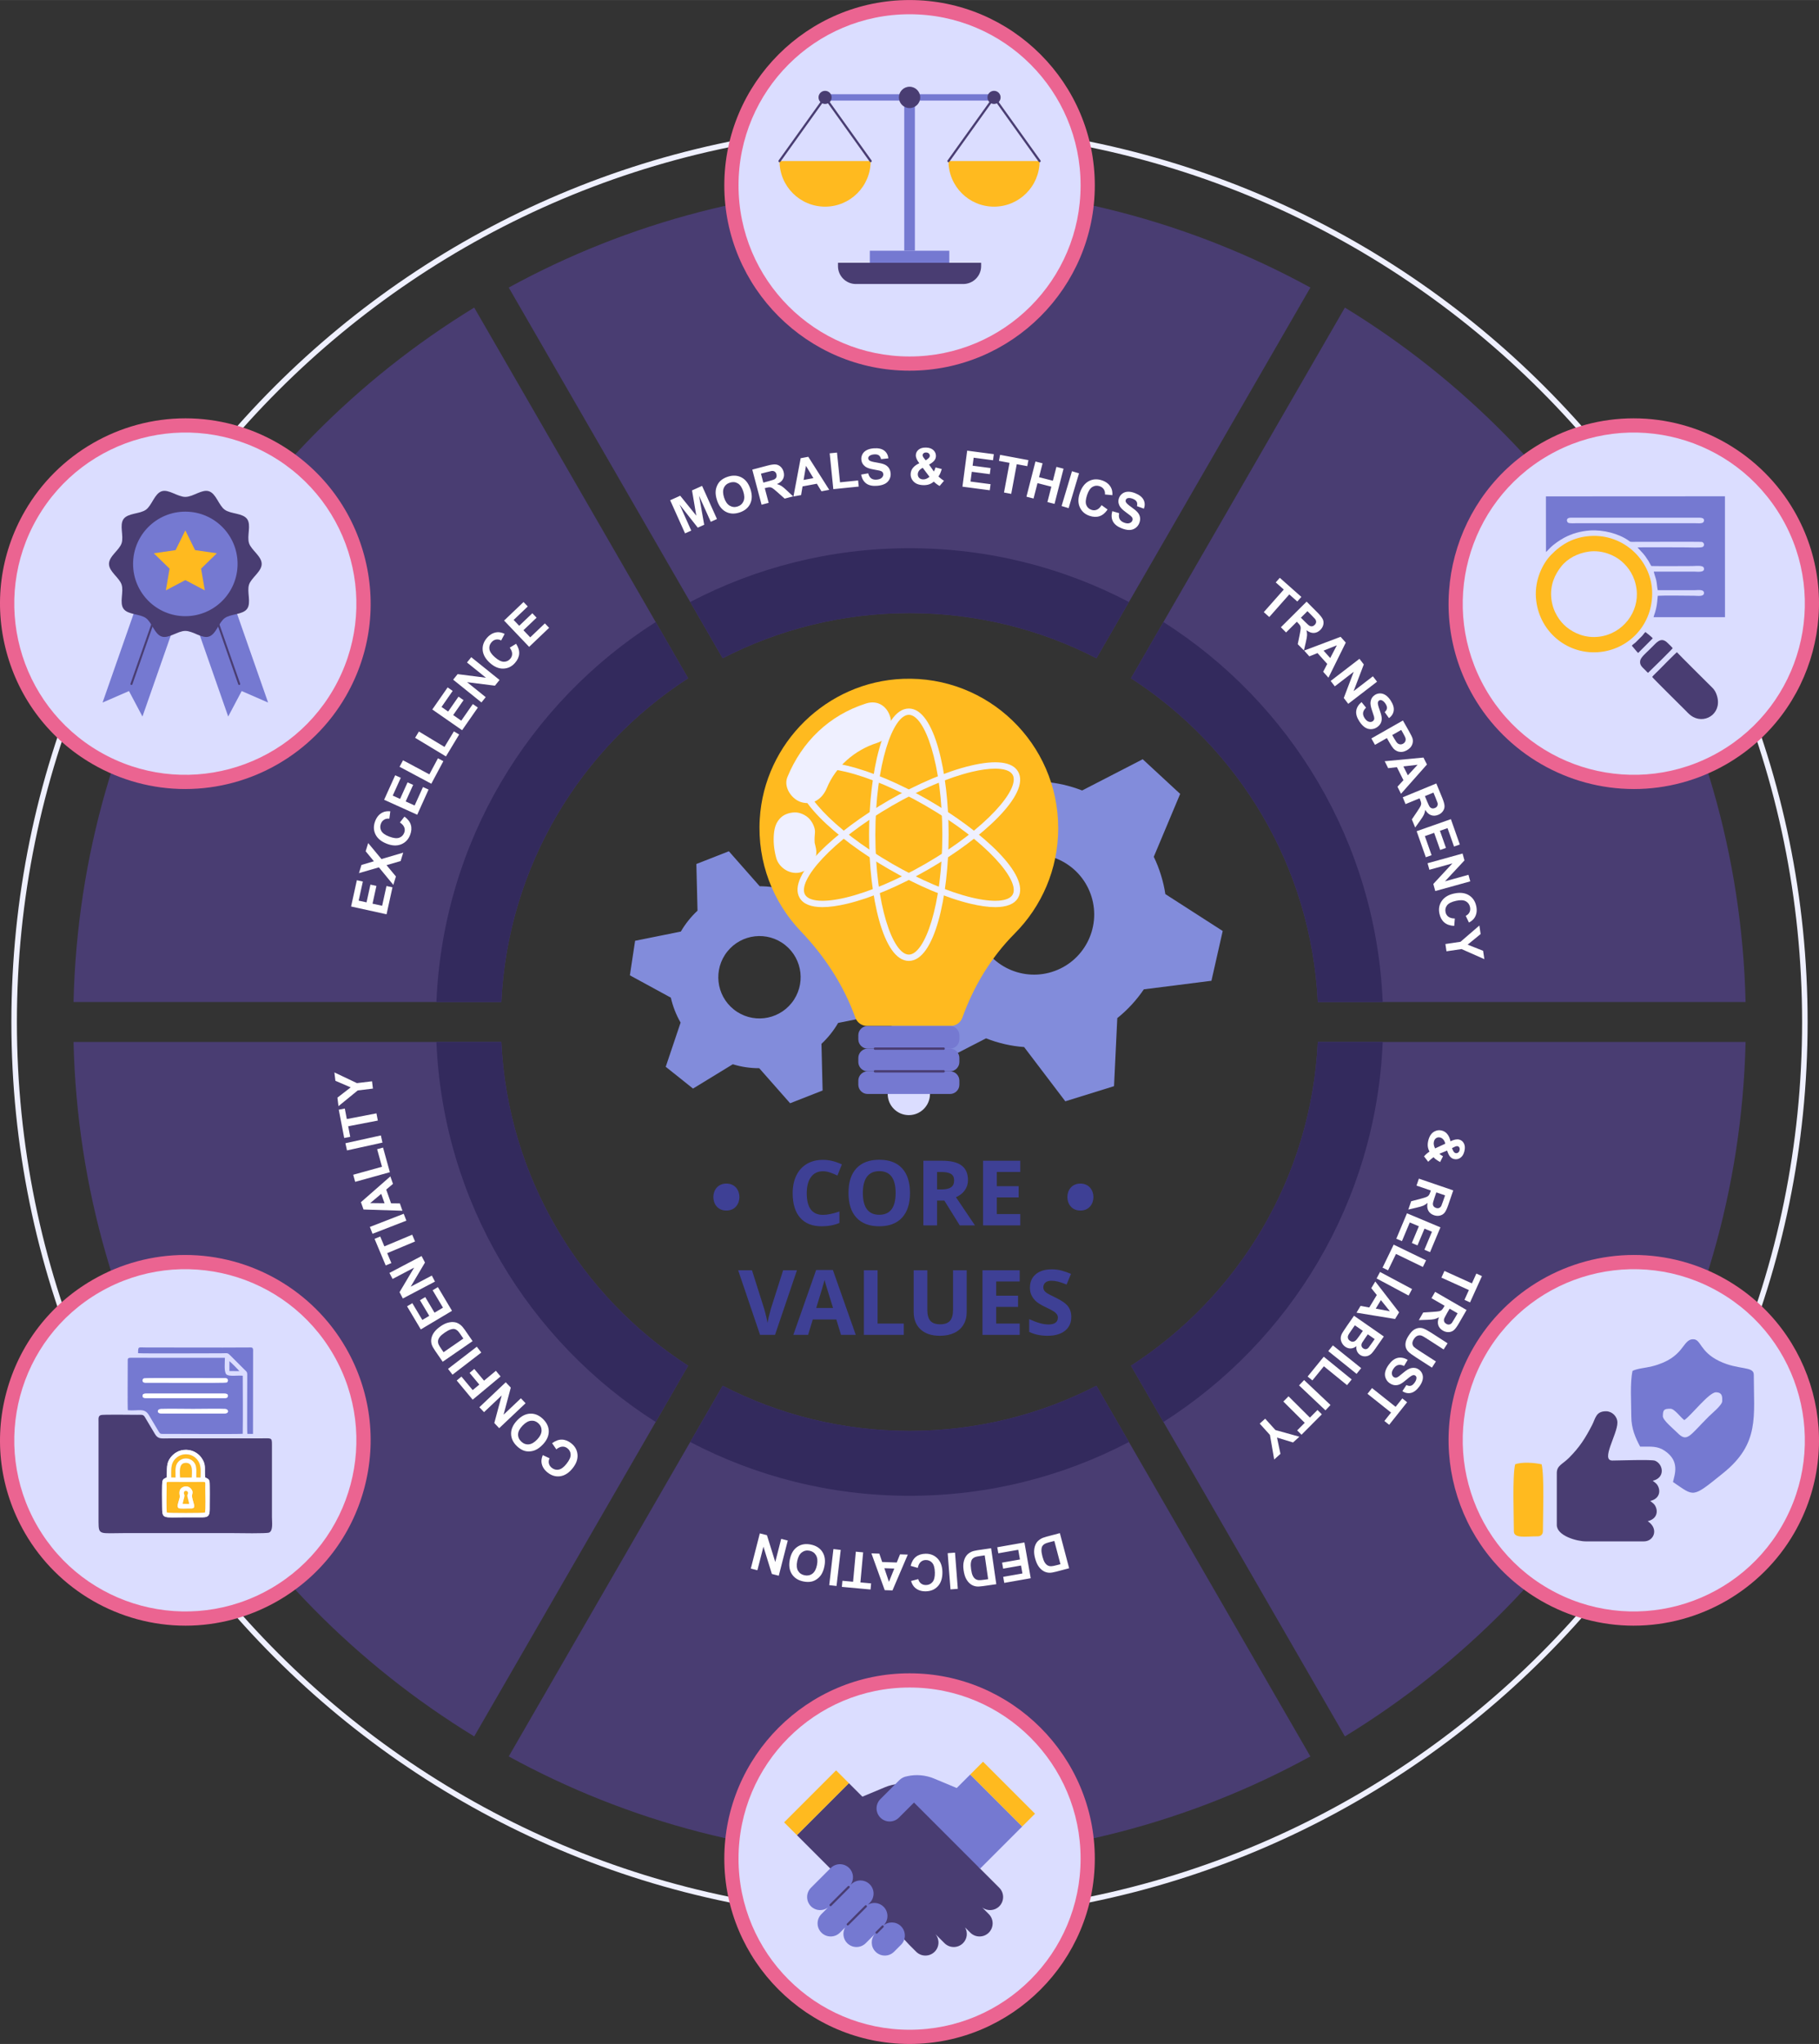 <?xml version="1.0" encoding="UTF-8"?>
<!DOCTYPE svg PUBLIC "-//W3C//DTD SVG 1.1//EN" "http://www.w3.org/Graphics/SVG/1.1/DTD/svg11.dtd">
<!-- Creator: CorelDRAW -->
<svg xmlns="http://www.w3.org/2000/svg" xml:space="preserve" width="4.586in" height="5.151in" version="1.1" style="shape-rendering:geometricPrecision; text-rendering:geometricPrecision; image-rendering:optimizeQuality; fill-rule:evenodd; clip-rule:evenodd"
viewBox="0 0 4481.45 5033.41"
 xmlns:xlink="http://www.w3.org/1999/xlink"
 xmlns:xodm="http://www.corel.com/coreldraw/odm/2003">
 <rect x="0" y="0" width="4481.45" height="5033.41" fill="#333333" stroke="none"/>
 <defs>
  <style type="text/css">
   <![CDATA[
    .str0 {stroke:#EFF0FF;stroke-width:13.57;stroke-miterlimit:10}
    .fil16 {fill:none}
    .fil0 {fill:none;fill-rule:nonzero}
    .fil13 {fill:#493D72}
    .fil11 {fill:#7579D1}
    .fil12 {fill:#FFBA1F}
    .fil14 {fill:white}
    .fil15 {fill:#FEFEFE;fill-rule:nonzero}
    .fil10 {fill:#3E4095;fill-rule:nonzero}
    .fil2 {fill:#332A5D;fill-rule:nonzero}
    .fil1 {fill:#493D72;fill-rule:nonzero}
    .fil5 {fill:#7579D1;fill-rule:nonzero}
    .fil7 {fill:#828CDB;fill-rule:nonzero}
    .fil4 {fill:#DBDDFF;fill-rule:nonzero}
    .fil3 {fill:#EB6491;fill-rule:nonzero}
    .fil9 {fill:#EFF0FF;fill-rule:nonzero}
    .fil6 {fill:#FFBA1F;fill-rule:nonzero}
    .fil8 {fill:#EFF0FF;fill-rule:nonzero}
   ]]>
  </style>
 </defs>
 <g id="Layer_x0020_1">
  <path class="fil0 str0" d="M4446.61 2516.71c0,1218.27 -987.61,2205.87 -2205.88,2205.87 -1218.27,0 -2205.88,-987.6 -2205.88,-2205.87 0,-1218.27 987.61,-2205.88 2205.88,-2205.88 1218.27,0 2205.88,987.61 2205.88,2205.88z"/>
  <path class="fil1" d="M1235.12 2467.52c16.07,-334.59 195.44,-626.34 460.19,-797.31l-79.9 -138.49 -447.08 -774.35c-579.23,353.73 -970.12,985.64 -987.17,1710.14l1053.96 0z"/>
  <path class="fil2" d="M1695.31 1670.21l-79.9 -138.49c-312.41,198.61 -523.92,542.06 -540.21,935.8l159.92 0c16.07,-334.59 195.44,-626.34 460.19,-797.31z"/>
  <g id="_2045146666912">
   <path class="fil3" d="M456.21 1943.02c-79.67,0 -158.44,-21.17 -227.81,-61.22 -105.58,-60.95 -181.09,-159.37 -212.65,-277.13 -31.56,-117.75 -15.36,-240.74 45.59,-346.32 81.29,-140.8 232.89,-228.27 395.64,-228.27 79.67,0 158.44,21.17 227.81,61.21 105.58,60.96 181.1,159.37 212.65,277.13 31.55,117.75 15.35,240.74 -45.59,346.32 -81.29,140.8 -232.89,228.27 -395.64,228.27z"/>
  </g>
  <path class="fil4" d="M667.29 1121.62c201.55,116.36 270.61,374.08 154.24,575.63 -116.36,201.55 -374.08,270.61 -575.63,154.24 -201.55,-116.36 -270.6,-374.08 -154.24,-575.63 116.36,-201.55 374.08,-270.61 575.63,-154.24z"/>
  <path class="fil1" d="M3313.41 757.37l-447.08 774.35 -79.9 138.49c264.75,170.96 444.13,462.71 460.19,797.31l1053.96 0c-17.05,-724.5 -407.94,-1356.42 -987.17,-1710.14z"/>
  <path class="fil2" d="M2866.33 1531.72l-79.9 138.49c264.75,170.96 444.13,462.71 460.19,797.31l159.92 0c-16.29,-393.73 -227.8,-737.18 -540.21,-935.8z"/>
  <g id="_2045146669408">
   <path class="fil3" d="M4025.54 1943.02c-162.76,0 -314.36,-87.47 -395.64,-228.27 -125.83,-217.94 -50.9,-497.62 167.05,-623.45 69.37,-40.04 148.14,-61.21 227.8,-61.21 162.76,0 314.36,87.46 395.64,228.27 125.83,217.94 50.9,497.62 -167.05,623.45 -69.37,40.05 -148.14,61.22 -227.8,61.22z"/>
  </g>
  <path class="fil4" d="M4235.84 1851.49c-201.55,116.36 -459.26,47.31 -575.63,-154.24 -116.36,-201.55 -47.31,-459.26 154.24,-575.63 201.55,-116.36 459.26,-47.31 575.63,154.24 116.36,201.55 47.31,459.26 -154.24,575.63z"/>
  <path class="fil1" d="M1235.12 2565.89l-1053.96 0c17.05,724.5 407.94,1356.42 987.17,1710.14l447.08 -774.35 79.9 -138.49c-264.75,-170.96 -444.13,-462.71 -460.19,-797.3z"/>
  <path class="fil2" d="M1235.12 2565.89l-159.92 0c16.29,393.73 227.8,737.18 540.21,935.8l79.9 -138.49c-264.75,-170.96 -444.13,-462.71 -460.19,-797.3z"/>
  <g id="_2045146676128">
   <path class="fil3" d="M456.99 4003.32c-162.75,0 -314.36,-87.46 -395.65,-228.27 -60.95,-105.57 -77.15,-228.57 -45.59,-346.32 31.55,-117.75 107.07,-216.18 212.65,-277.12 69.37,-40.06 148.14,-61.22 227.8,-61.22 162.75,0 314.35,87.46 395.65,228.27 60.95,105.57 77.15,228.57 45.59,346.32 -31.56,117.75 -107.07,216.17 -212.65,277.12 -69.37,40.05 -148.13,61.22 -227.8,61.22z"/>
  </g>
  <path class="fil4" d="M245.9 3181.92c201.55,-116.36 459.26,-47.31 575.63,154.24 116.36,201.55 47.31,459.27 -154.24,575.63 -201.54,116.36 -459.26,47.31 -575.63,-154.24 -116.36,-201.55 -47.31,-459.26 154.24,-575.63z"/>
  <path class="fil1" d="M3246.62 2565.89c-16.07,334.59 -195.44,626.34 -460.19,797.3l79.9 138.49 447.08 774.35c579.23,-353.73 970.12,-985.64 987.17,-1710.14l-1053.96 0z"/>
  <path class="fil2" d="M3246.62 2565.89c-16.07,334.59 -195.44,626.34 -460.19,797.3l79.9 138.49c312.41,-198.61 523.92,-542.07 540.21,-935.8l-159.92 0z"/>
  <g id="_2044646020512">
   <path class="fil3" d="M4024.75 4003.32c-79.67,0 -158.43,-21.16 -227.8,-61.22 -217.95,-125.83 -292.89,-405.5 -167.05,-623.45 81.29,-140.81 232.89,-228.27 395.64,-228.27 79.67,0 158.43,21.16 227.8,61.22 217.95,125.82 292.89,405.49 167.05,623.44 -81.29,140.81 -232.89,228.27 -395.64,228.27z"/>
  </g>
  <path class="fil4" d="M3814.45 3911.79c-201.55,-116.36 -270.61,-374.08 -154.24,-575.63 116.36,-201.54 374.08,-270.6 575.63,-154.24 201.55,116.36 270.6,374.08 154.24,575.63 -116.36,201.55 -374.08,270.6 -575.63,154.24z"/>
  <path class="fil1" d="M2781.29 3550.99l-80.02 -138.5c-137.95,71.05 -294.48,111.17 -460.41,111.17 -165.93,0 -322.46,-40.12 -460.41,-111.17l-80.01 138.5 -447.08 774.34c293.17,160.36 629.73,251.63 987.5,251.63 357.77,0 694.33,-91.27 987.5,-251.63l-447.08 -774.34z"/>
  <path class="fil2" d="M2701.28 3412.49c-137.95,71.05 -294.48,111.17 -460.41,111.17 -165.93,0 -322.46,-40.12 -460.41,-111.17l-80.01 138.5c161.55,84.6 345.42,132.48 540.42,132.48 195.01,0 378.86,-47.88 540.42,-132.48l-80.02 -138.5z"/>
  <g id="_2044646021904">
   <path class="fil3" d="M2240.87 5033.41c-251.66,0 -456.4,-204.74 -456.4,-456.39 0,-251.67 204.74,-456.41 456.4,-456.41 251.65,0 456.39,204.74 456.39,456.41 0,251.65 -204.74,456.39 -456.39,456.39z"/>
  </g>
  <path class="fil4" d="M1819.48 4577.01c0,-232.73 188.66,-421.39 421.39,-421.39 232.73,0 421.38,188.66 421.38,421.39 0,232.73 -188.66,421.39 -421.38,421.39 -232.73,0 -421.39,-188.66 -421.39,-421.39z"/>
  <g id="_2044646024688">
   <g>
    <polygon class="fil5" points="350.96,1764.43 317.75,1701.71 252.68,1730.04 366.33,1405.21 464.62,1439.6 "/>
    <path class="fil1" d="M323.83 1686.8c-0.27,0 -0.54,-0.05 -0.81,-0.13 -1.28,-0.45 -1.95,-1.85 -1.5,-3.14l61.54 -175.93c0.45,-1.27 1.84,-1.9 3.12,-1.5 1.28,0.45 1.95,1.85 1.5,3.14l-61.54 175.93c-0.35,1.01 -1.3,1.64 -2.32,1.64z"/>
   </g>
   <g>
    <polygon class="fil5" points="562.22,1764.43 595.43,1701.71 660.51,1730.04 546.86,1405.21 448.57,1439.6 "/>
    <path class="fil1" d="M589.36 1686.8c-1.02,0 -1.96,-0.63 -2.32,-1.64l-61.55 -175.93c-0.44,-1.28 0.23,-2.68 1.5,-3.14 1.29,-0.4 2.69,0.23 3.14,1.5l61.54 175.93c0.44,1.28 -0.23,2.69 -1.5,3.14 -0.27,0.08 -0.55,0.13 -0.82,0.13z"/>
   </g>
   <g>
    <path class="fil1" d="M644.69 1388.62c0,19.05 -25.54,33.83 -31.12,51.01 -5.78,17.81 5.99,44.74 -4.8,59.56 -10.9,14.97 -40.22,12.04 -55.19,22.94 -14.83,10.79 -21.04,39.64 -38.85,45.42 -17.19,5.58 -39.09,-13.92 -58.14,-13.92 -19.05,0 -40.95,19.5 -58.14,13.92 -17.81,-5.79 -24.02,-34.63 -38.85,-45.42 -14.97,-10.9 -44.29,-7.96 -55.19,-22.94 -10.79,-14.82 0.98,-41.75 -4.8,-59.56 -5.58,-17.19 -31.12,-31.96 -31.12,-51.01 0,-19.04 25.54,-33.82 31.12,-51.01 5.78,-17.81 -5.99,-44.74 4.8,-59.56 10.9,-14.97 40.22,-12.04 55.19,-22.94 14.82,-10.79 21.04,-39.64 38.85,-45.42 17.19,-5.58 39.09,13.92 58.14,13.92 19.04,0 40.95,-19.51 58.14,-13.92 17.81,5.78 24.02,34.63 38.85,45.42 14.97,10.9 44.29,7.96 55.19,22.94 10.79,14.82 -0.98,41.75 4.8,59.56 5.58,17.18 31.12,31.96 31.12,51z"/>
    <path class="fil5" d="M585.31 1388.62c0,71.09 -57.63,128.72 -128.72,128.72 -71.09,0 -128.72,-57.63 -128.72,-128.72 0,-71.09 57.63,-128.72 128.72,-128.72 71.09,0 128.72,57.63 128.72,128.72z"/>
    <polygon class="fil6" points="456.59,1306.05 480.59,1354.66 534.23,1362.45 495.41,1400.3 504.58,1453.72 456.59,1428.5 408.61,1453.72 417.78,1400.3 378.96,1362.45 432.6,1354.66 "/>
   </g>
  </g>
  <path class="fil1" d="M2240.87 456.44c-357.77,0 -694.33,91.28 -987.5,251.63l447.08 774.35 80.01 138.49c137.95,-71.05 294.48,-111.17 460.41,-111.17 165.93,0 322.46,40.12 460.41,111.17l80.02 -138.49 447.08 -774.35c-293.17,-160.35 -629.73,-251.63 -987.5,-251.63z"/>
  <path class="fil2" d="M2240.87 1349.94c-195.01,0 -378.87,47.88 -540.42,132.48l80.01 138.49c137.95,-71.05 294.48,-111.17 460.41,-111.17 165.93,0 322.46,40.12 460.41,111.17l80.02 -138.49c-161.56,-84.61 -345.42,-132.48 -540.42,-132.48z"/>
  <g id="_2081430504624">
   <path class="fil3" d="M2240.87 912.8c-251.66,0 -456.4,-204.74 -456.4,-456.4 0,-251.66 204.74,-456.4 456.4,-456.4 251.65,0 456.39,204.74 456.39,456.4 0,251.66 -204.74,456.4 -456.39,456.4z"/>
  </g>
  <path class="fil4" d="M2662.26 456.4c0,232.73 -188.66,421.39 -421.38,421.39 -232.73,0 -421.39,-188.66 -421.39,-421.39 0,-232.73 188.66,-421.39 421.39,-421.39 232.73,0 421.38,188.66 421.38,421.39z"/>
  <g id="_2081430507024">
   <path class="fil7" d="M2860.24 2154.84c-4.83,-15.55 -10.66,-30.57 -17.7,-44.97l65.03 -154.9 -92.29 -85.33 -149.24 76.9c-0.05,-0.02 -0.1,-0.05 -0.16,-0.07 -29.72,-11.54 -61.42,-18.97 -93.87,-21.28l-101.51 -133.6 -120.04 37.26 -8.01 167.61c-25.4,20.25 -47.29,44.29 -65.17,70.8l-166.79 21.15 -27.75 122.59 141.33 90.87c2.35,15.85 6.05,31.52 10.88,47.07 4.82,15.55 10.65,30.56 17.62,44.74l-65.04 154.93 92.28 85.33 149.46 -77.02c29.74,11.73 61.41,19.15 93.8,21.45l101.51 133.62 120.04 -37.26 8.01 -167.6c25.44,-20.28 47.36,-44.35 65.32,-70.69 0.03,-0.05 0.06,-0.1 0.09,-0.15l166.56 -21.12 27.75 -122.59 -141.31 -90.85c-2.29,-15.65 -5.98,-31.32 -10.81,-46.88zm-268.72 238.56l0 0c-78.22,24.28 -161.23,-19.58 -185.44,-97.59 -24.28,-78.21 19.31,-161.37 97.52,-185.65 78.22,-24.28 161.22,19.59 185.5,97.8 24.21,78 -19.37,161.16 -97.58,185.43z"/>
   <path class="fil7" d="M1677.39 2294l-112.71 22.71 -12.85 85.06 100.91 54.95c0.01,0.04 0.01,0.08 0.02,0.12 4.89,21.26 12.87,42.07 24.03,61.33l-36.65 108.83 67.23 53.66 98 -59.88c21.23,6.6 43.25,9.76 65.13,9.7l76.08 86.33 80.08 -31.4 -2.86 -114.96c7.98,-7.31 15.43,-15.42 22.38,-24.13 6.95,-8.71 13.21,-17.77 18.66,-27.3l112.73 -22.71 12.85 -85.06 -101.05 -55.04c-4.79,-21.35 -12.76,-42.13 -23.9,-61.36l36.65 -108.84 -67.23 -53.65 -97.99 59.88c-21.26,-6.61 -43.32,-9.78 -65.13,-9.82 -0.04,0 -0.08,0 -0.12,0l-75.97 -86.2 -80.08 31.4 2.86 114.94c-8.08,7.43 -15.53,15.54 -22.49,24.26 -6.95,8.71 -13.21,17.78 -18.57,27.19zm114.42 49.3l0 0c34.96,-43.81 98.8,-51.08 142.61,-16.12 43.81,34.96 50.87,98.82 15.91,142.63 -34.87,43.69 -98.71,50.96 -142.51,16 -43.81,-34.96 -50.88,-98.82 -16.01,-142.51z"/>
   <g>
    <g>
     <path class="fil6" d="M2607.09 2039.34c0,-208.05 -172.65,-375.77 -382.49,-367.7 -187.46,7.2 -341.46,157.6 -352.78,344.85 -6.51,107.65 33.33,206.02 101.42,277.14 58.57,61.19 105.38,132.63 134.04,212.35 4.42,12.29 16.08,20.49 29.14,20.49l205.36 0c13.09,0 24.76,-8.21 29.19,-20.53 27.82,-77.37 70.88,-148.81 128.91,-207.07 66.25,-66.52 107.22,-158.22 107.22,-259.53z"/>
     <g>
      <path class="fil8" d="M2133.63 1732.33c-90.78,28.92 -157.78,93.8 -193.77,181.32 -10.36,25.2 11.23,55.43 35.21,62.02 28.94,7.95 51.63,-9.93 62.03,-35.21 21.84,-53.11 69.25,-93.66 123.34,-110.89 61.6,-19.62 35.28,-117.01 -26.81,-97.24z"/>
      <path class="fil8" d="M2009.47 2085.51c-0.88,-3.34 -1.54,-6.72 -2.37,-10.06 -0.02,-0.57 -0.05,-1.24 -0.1,-2.05 -0.44,-7.51 -0.08,-14.95 0.77,-22.42 1.38,-11.97 -6.63,-27.5 -14.77,-35.65 -8.74,-8.74 -23.1,-15.33 -35.65,-14.77 -13.04,0.58 -26.57,4.87 -35.65,14.77 -9.61,10.47 -13.15,21.61 -14.77,35.65 -2.35,20.42 0.03,41.53 5.3,61.34 6.78,25.49 36.26,43.55 62.02,35.21 26.18,-8.47 42.48,-34.71 35.21,-62.02z"/>
     </g>
     <g>
      <g>
       <path class="fil9" d="M2239.11 2366.24c-63.68,0 -98.03,-160.11 -98.03,-310.76 0,-150.65 34.36,-310.77 98.03,-310.77 63.68,0 98.03,160.12 98.03,310.77 0,150.65 -34.35,310.76 -98.03,310.76zm0 -606.01l0 0c-39.03,0 -82.52,121.25 -82.52,295.25 0,173.99 43.49,295.25 82.52,295.25 39.03,0 82.51,-121.25 82.51,-295.25 0,-173.99 -43.48,-295.25 -82.51,-295.25z"/>
       <path class="fil9" d="M2451.94 2233.83c-17.06,0 -37.47,-2.79 -61,-8.39 -58.8,-14.02 -130.13,-44.23 -200.85,-85.06 -130.47,-75.33 -251.95,-185.14 -220.11,-240.28 14.13,-24.46 54.69,-29.5 117.29,-14.57 58.8,14.02 130.13,44.22 200.85,85.06 130.47,75.32 251.95,185.14 220.12,240.28 -8.82,15.28 -27.94,22.98 -56.3,22.98zm-425.46 -341.06l0 0c-22.13,0 -37.29,5.08 -43.06,15.08 -19.51,33.8 63.75,132.09 214.44,219.08 69.45,40.1 139.31,69.72 196.68,83.41 52.89,12.61 90.36,9.91 100.26,-7.24 19.52,-33.8 -63.75,-132.08 -214.44,-219.08 -69.46,-40.11 -139.31,-69.72 -196.69,-83.41 -22.03,-5.25 -41.39,-7.84 -57.19,-7.84z"/>
       <path class="fil9" d="M2026.27 2233.83c-28.36,0 -47.48,-7.7 -56.29,-22.98 -31.84,-55.14 89.65,-164.96 220.11,-240.28 70.72,-40.83 142.05,-71.04 200.85,-85.06 62.63,-14.93 103.17,-9.89 117.3,14.57 31.83,55.14 -89.65,164.95 -220.12,240.28 -70.72,40.83 -142.05,71.04 -200.85,85.06 -23.52,5.61 -43.93,8.39 -61,8.39zm425.47 -341.06l0 0c-15.8,0 -35.17,2.59 -57.2,7.84 -57.38,13.68 -127.23,43.3 -196.68,83.41 -150.69,86.99 -233.95,185.28 -214.44,219.08 9.89,17.15 47.38,19.86 100.26,7.24 57.38,-13.68 127.23,-43.3 196.69,-83.41 150.69,-86.99 233.95,-185.28 214.44,-219.08 -5.77,-10 -20.93,-15.08 -43.06,-15.08z"/>
      </g>
     </g>
    </g>
    <g>
     <path class="fil4" d="M2291.2 2693.97c0,28.77 -23.33,52.1 -52.1,52.1 -28.77,0 -52.1,-23.33 -52.1,-52.1 0,-28.77 23.32,-52.1 52.1,-52.1 28.77,0 52.1,23.33 52.1,52.1z"/>
     <path class="fil5" d="M2340.57 2582.3l-202.93 0c-12.71,0 -23.01,-10.3 -23.01,-23.02l0 -9.8c0,-12.71 10.3,-23.01 23.01,-23.01l202.93 0c12.71,0 23.01,10.31 23.01,23.01l0 9.8c0,12.72 -10.31,23.02 -23.01,23.02z"/>
     <path class="fil5" d="M2340.57 2638.14l-202.93 0c-12.71,0 -23.01,-10.3 -23.01,-23.01l0 -9.8c0,-12.71 10.3,-23.02 23.01,-23.02l202.93 0c12.71,0 23.01,10.31 23.01,23.02l0 9.8c0,12.71 -10.31,23.01 -23.01,23.01z"/>
     <path class="fil5" d="M2340.57 2693.97l-202.93 0c-12.71,0 -23.01,-10.3 -23.01,-23.01l0 -9.8c0,-12.71 10.3,-23.02 23.01,-23.02l202.93 0c12.71,0 23.01,10.31 23.01,23.02l0 9.8c0,12.71 -10.31,23.01 -23.01,23.01z"/>
     <path class="fil1" d="M2324.89 2585.21l-169.2 0c-1.61,0 -2.91,-1.3 -2.91,-2.91 0,-1.6 1.3,-2.9 2.91,-2.9l169.2 0c1.61,0 2.91,1.3 2.91,2.9 0,1.61 -1.3,2.91 -2.91,2.91z"/>
     <path class="fil1" d="M2324.89 2641.05l-169.2 0c-1.61,0 -2.91,-1.3 -2.91,-2.91 0,-1.61 1.3,-2.91 2.91,-2.91l169.2 0c1.61,0 2.91,1.3 2.91,2.91 0,1.6 -1.3,2.91 -2.91,2.91z"/>
    </g>
   </g>
  </g>
  <path class="fil10" d="M2027.51 2884.25c-12.71,0 -22.51,4.76 -29.5,14.3 -6.95,9.55 -10.44,22.85 -10.44,39.9 0,35.48 13.3,53.23 39.93,53.23 11.15,0 24.7,-2.79 40.57,-8.39l0 28.31c-13.04,5.46 -27.64,8.17 -43.72,8.17 -23.15,0 -40.83,-7.02 -53.08,-21.06 -12.26,-14.04 -18.39,-34.21 -18.39,-60.48 0,-16.53 3.01,-31.02 9.03,-43.46 6.02,-12.45 14.67,-21.99 25.93,-28.64 11.3,-6.65 24.52,-9.96 39.68,-9.96 15.45,0 30.94,3.75 46.55,11.22l-10.88 27.42c-5.94,-2.82 -11.93,-5.28 -17.94,-7.39 -6.02,-2.12 -11.93,-3.16 -17.72,-3.16z"/>
  <path id="_1" class="fil10" d="M2241.93 2937.78c0,26.37 -6.5,46.62 -19.58,60.78 -13.08,14.15 -31.8,21.21 -56.17,21.21 -24.37,0 -43.09,-7.06 -56.17,-21.21 -13.08,-14.15 -19.58,-34.48 -19.58,-60.96 0,-26.48 6.54,-46.73 19.65,-60.7 13.08,-13.97 31.87,-20.95 56.32,-20.95 24.45,0 43.17,7.02 56.1,21.1 12.97,14.08 19.43,34.33 19.43,60.74zm-116.13 0c0,17.79 3.38,31.17 10.11,40.19 6.76,8.99 16.87,13.48 30.28,13.48 26.93,0 40.38,-17.91 40.38,-53.68 0,-35.85 -13.38,-53.76 -40.16,-53.76 -13.45,0 -23.55,4.53 -30.39,13.56 -6.8,9.03 -10.22,22.44 -10.22,40.2z"/>
  <path id="_2" class="fil10" d="M2308.61 2929.05l10.88 0c10.66,0 18.54,-1.78 23.59,-5.35 5.09,-3.53 7.61,-9.14 7.61,-16.75 0,-7.54 -2.6,-12.93 -7.76,-16.12 -5.2,-3.19 -13.22,-4.79 -24.11,-4.79l-10.22 0 0 43.02zm0 27.42l0 61.07 -33.73 0 0 -159.15 46.36 0c21.62,0 37.6,3.94 47.96,11.81 10.4,7.88 15.57,19.84 15.57,35.85 0,9.36 -2.56,17.69 -7.73,25 -5.13,7.28 -12.41,13 -21.84,17.12 23.92,35.78 39.53,58.92 46.77,69.36l-37.45 0 -37.97 -61.07 -17.94 0z"/>
  <polygon id="_3" class="fil10" points="2513.68,3017.54 2422.03,3017.54 2422.03,2858.39 2513.68,2858.39 2513.68,2886.03 2455.76,2886.03 2455.76,2921.03 2509.63,2921.03 2509.63,2948.67 2455.76,2948.67 2455.76,2989.68 2513.68,2989.68 "/>
  <path id="_4" class="fil10" d="M1929.41 3128.06l34.06 0 -54.09 159.15 -36.81 0 -53.98 -159.15 34.07 0 29.94 94.69c1.67,5.61 3.38,12.11 5.16,19.54 1.79,7.47 2.9,12.63 3.35,15.53 0.78,-6.69 3.49,-18.35 8.13,-35.07l30.17 -94.69z"/>
  <path id="_5" class="fil10" d="M2071.99 3287.2l-11.55 -37.89 -58.02 0 -11.52 37.89 -36.37 0 56.17 -159.82 41.24 0 56.39 159.82 -36.33 0zm-19.61 -66.2c-10.66,-34.33 -16.68,-53.75 -18.02,-58.25 -1.34,-4.49 -2.3,-8.06 -2.86,-10.66 -2.41,9.29 -9.29,32.25 -20.58,68.91l41.46 0z"/>
  <polygon id="_6" class="fil10" points="2128.35,3287.2 2128.35,3128.06 2162.08,3128.06 2162.08,3259.34 2226.64,3259.34 2226.64,3287.2 "/>
  <path id="_7" class="fil10" d="M2381.63 3128.06l0 103.01c0,11.74 -2.64,22.06 -7.88,30.91 -5.27,8.88 -12.85,15.64 -22.81,20.36 -9.96,4.72 -21.69,7.09 -35.29,7.09 -20.43,0 -36.33,-5.24 -47.66,-15.75 -11.33,-10.48 -16.97,-24.81 -16.97,-43.05l0 -102.57 33.62 0 0 97.44c0,12.3 2.49,21.29 7.39,27.01 4.94,5.76 13.11,8.62 24.52,8.62 11.03,0 19.02,-2.9 24,-8.65 4.97,-5.76 7.46,-14.82 7.46,-27.16l0 -97.26 33.62 0z"/>
  <polygon id="_8" class="fil10" points="2512.21,3287.2 2420.57,3287.2 2420.57,3128.06 2512.21,3128.06 2512.21,3155.69 2454.29,3155.69 2454.29,3190.69 2508.16,3190.69 2508.16,3218.33 2454.29,3218.33 2454.29,3259.34 2512.21,3259.34 "/>
  <path id="_9" class="fil10" d="M2639.37 3243.07c0,14.38 -5.2,25.67 -15.53,33.95 -10.33,8.29 -24.74,12.41 -43.17,12.41 -16.98,0 -32.02,-3.19 -45.06,-9.58l0 -31.36c10.74,4.79 19.84,8.18 27.27,10.15 7.43,1.97 14.23,2.93 20.39,2.93 7.43,0 13.11,-1.41 17.05,-4.23 3.97,-2.82 5.94,-7.06 5.94,-12.63 0,-3.12 -0.85,-5.91 -2.6,-8.32 -1.75,-2.45 -4.31,-4.79 -7.69,-7.02 -3.38,-2.27 -10.25,-5.87 -20.62,-10.78 -9.73,-4.61 -17.05,-8.99 -21.92,-13.19 -4.87,-4.2 -8.73,-9.1 -11.63,-14.71 -2.94,-5.57 -4.39,-12.11 -4.39,-19.58 0,-14.08 4.79,-25.15 14.34,-33.21 9.55,-8.06 22.74,-12.08 39.57,-12.08 8.28,0 16.16,0.97 23.7,2.94 7.5,1.97 15.34,4.72 23.55,8.28l-10.88 26.23c-8.51,-3.49 -15.53,-5.91 -21.06,-7.28 -5.57,-1.37 -11.03,-2.08 -16.38,-2.08 -6.39,0 -11.29,1.49 -14.71,4.46 -3.42,2.97 -5.12,6.87 -5.12,11.66 0,2.97 0.7,5.57 2.08,7.76 1.38,2.23 3.57,4.35 6.58,6.43 3.01,2.08 10.14,5.79 21.39,11.14 14.9,7.13 25.08,14.27 30.61,21.4 5.5,7.17 8.28,15.9 8.28,26.3z"/>
  <path class="fil10" d="M1789.58 2914.59c-42.79,0 -42.85,66.49 0,66.49 42.79,0 42.85,-66.49 0,-66.49z"/>
  <path class="fil10" d="M2661.78 2914.59c42.78,0 42.85,66.49 0,66.49 -42.79,0 -42.86,-66.49 0,-66.49z"/>
  <g id="_2081430516624">
   <g>
    <path class="fil1" d="M2373.19 699.31l-264.63 0c-24.31,0 -44.02,-19.71 -44.02,-44.02l0 -8.29 352.68 0 0 8.29c0,24.31 -19.71,44.02 -44.02,44.02z"/>
    <polygon class="fil5" points="2338.77,646.99 2142.97,646.99 2142.97,617.37 2338.77,617.37 "/>
    <polygon class="fil5" points="2253.97,617.37 2227.77,617.37 2227.77,247.58 2253.97,247.58 "/>
   </g>
   <g>
    <path class="fil6" d="M1920.51 396.59c0,61.99 50.25,112.25 112.24,112.25 61.99,0 112.25,-50.26 112.25,-112.25l-224.49 0z"/>
    <path class="fil1" d="M2145 399.32c-0.85,0 -1.69,-0.39 -2.22,-1.14l-110.02 -153.71 -110.03 153.71c-0.89,1.23 -2.6,1.5 -3.81,0.63 -1.23,-0.88 -1.51,-2.59 -0.63,-3.81l112.25 -156.83c1.02,-1.43 3.41,-1.43 4.44,0l112.24 156.83c0.88,1.23 0.6,2.94 -0.63,3.81 -0.48,0.34 -1.04,0.51 -1.59,0.51z"/>
   </g>
   <g>
    <polygon class="fil5" points="2447.65,247.58 2034.09,247.58 2034.09,231.96 2447.65,231.96 "/>
    <path class="fil1" d="M2267.15 239.77c0,14.52 -11.76,26.28 -26.28,26.28 -14.52,0 -26.28,-11.76 -26.28,-26.28 0,-14.51 11.76,-26.27 26.28,-26.27 14.51,0 26.28,11.76 26.28,26.27z"/>
    <path class="fil1" d="M2048.93 239.77c0,8.94 -7.24,16.18 -16.17,16.18 -8.93,0 -16.18,-7.24 -16.18,-16.18 0,-8.93 7.24,-16.17 16.18,-16.17 8.93,0 16.17,7.24 16.17,16.17z"/>
    <path class="fil1" d="M2432.81 239.77c0,8.94 7.24,16.18 16.18,16.18 8.93,0 16.17,-7.24 16.17,-16.18 0,-8.93 -7.24,-16.17 -16.17,-16.17 -8.93,0 -16.18,7.24 -16.18,16.17z"/>
   </g>
   <g>
    <path class="fil6" d="M2561.23 396.59c0,61.99 -50.25,112.25 -112.24,112.25 -61.99,0 -112.25,-50.26 -112.25,-112.25l224.49 0z"/>
    <path class="fil1" d="M2561.23 399.32c-0.85,0 -1.69,-0.39 -2.22,-1.14l-110.02 -153.71 -110.02 153.71c-0.88,1.23 -2.6,1.5 -3.81,0.63 -1.22,-0.88 -1.51,-2.59 -0.63,-3.81l112.24 -156.83c1.03,-1.43 3.42,-1.43 4.44,0l112.25 156.83c0.88,1.23 0.6,2.94 -0.63,3.81 -0.48,0.34 -1.03,0.51 -1.59,0.51z"/>
   </g>
  </g>
  <g id="_2081430524928">
   <path class="fil11" d="M4186.79 1274.77c15.45,0 11.37,9.44 9.56,11.4 -3.4,3.67 -15.47,2.23 -21.45,2.23l-289.58 0c-5.32,0 -18.83,1.13 -22.26,-1.41 -3.19,-2.36 -5.94,-12.22 6.87,-12.22l316.87 0zm-377.99 84.69c0.83,-0.47 8.96,-9.04 9.7,-9.8 9.02,-9.29 23.82,-19.39 35.28,-25.55 18.12,-9.75 39.59,-16.23 63.46,-17.85 32.35,-2.2 70.82,7.55 95.71,25.31 3.33,2.37 2.95,2.68 8.04,2.7 21.78,0.09 168.03,-0.64 171.77,0.22 5.53,1.27 7.64,8.56 2.51,12.16 -4.03,2.82 -32.29,1.25 -39.25,1.25 -18.43,0 -111.53,-0.75 -121.6,0.19 14.21,16.14 13.8,12.99 27.1,33.55 1.99,3.08 4.82,9.84 7.07,12.18 32.25,0.63 67.85,0.04 100.73,0.04 8.61,0 26.37,-2.76 28.47,4.72 3.42,12.25 -16.46,8.96 -24.27,8.96l-99.14 0.02c1.12,6.1 4.48,14.31 6.13,21.59 1.77,7.78 1.96,16.83 3.66,24.18l90.75 0.01c8.26,0 23.72,-2.83 23.17,7.21 -0.5,9.31 -15.36,6.47 -23.87,6.47 -25.58,0 -68.18,-1.16 -89.99,0.09 -0.96,10.32 -1.44,18.82 -3.54,28.64 -0.97,4.53 -1.95,8.51 -3.3,12.84 -0.91,2.9 -3.15,8.63 -3.52,11.23l175.96 0.01 -0.1 -297.72 -441.05 0.23 0.14 137.12z"/>
   <path class="fil12" d="M3914.83 1358.24c32.34,-4.29 62.62,8.72 80.29,24 17.04,14.74 32.72,36.56 36.86,68.74 7.18,55.84 -33.69,109.46 -91.82,116.83 -33.98,4.31 -61.89,-8.28 -80.9,-23.83 -16.55,-13.54 -33.29,-37.51 -37.04,-68.5 -4.2,-34.69 8.6,-60.81 24.1,-80.49 15.83,-20.11 41.55,-33.18 68.51,-36.75zm-130.75 113.52c5.79,81.19 74.38,139.41 152.31,134.29 76.68,-5.04 137.74,-69.19 133.9,-151.8 -3.52,-75.82 -70.83,-139.61 -152.11,-134.37 -40.5,2.61 -70.38,19.34 -96.92,46.57 -21.14,21.69 -40.28,61.89 -37.19,105.32z"/>
   <path class="fil13" d="M4070.45 1666.92c2.05,3.54 74.68,74.97 83.11,83.59 5.24,5.35 9.99,10.8 17.85,15.02 33.17,17.81 74.83,-12.67 56.79,-57.46 -4.1,-10.17 -8.44,-13.45 -14.3,-19.3 -8.01,-7.99 -78.47,-77.73 -82.39,-82.63 -2.78,1.34 -38.98,38.03 -46.12,45.43 -2.7,2.79 -13.33,12.63 -14.94,15.36z"/>
   <path class="fil13" d="M4060.19 1656.93c0.85,-0.42 58.39,-57.06 60.77,-60.66 -1.55,-2.8 -9.39,-9.92 -12.28,-12.82 -14.27,-14.29 -24.03,-4.7 -32.8,4.01 -4.26,4.24 -8.03,7.98 -12.26,12.23 -7.53,7.57 -21.53,19.07 -22.77,27.57 -1.7,11.68 6.34,16.26 13.47,23.84 1.68,1.79 3.91,4.32 5.88,5.82z"/>
   <path class="fil13" d="M4071.95 1571.79c-1.56,-2.13 -15.97,-14.14 -18.06,-15.37 -2.53,1.82 -5.48,6.51 -7.75,9.03l-16.79 16.77c-2.37,2.14 -7.54,5.36 -9,7.83 3.65,3.83 12.66,15.63 15.54,17.86l36.06 -36.12z"/>
  </g>
  <g id="_2081430460896">
   <path class="fil11" d="M4096.78 3487.75c0,-16.01 2.66,-18.67 18.67,-18.67 10.3,0 25.58,22.21 34.22,28 16.79,-11.24 60.71,-68.44 77.77,-68.44 17.32,0 15.55,13.2 15.55,21.78 0,9.71 -26.18,30.85 -33.44,38.11 -48.66,48.66 -52.89,64.49 -77.85,38.98 -7.33,-7.49 -34.92,-29.98 -34.92,-39.75zm-74.66 -111.99c-6.65,28.54 -3.11,80.42 -3.11,111.99 0,31.16 10.97,54.24 21.78,74.66 28.28,0 42.92,-1.77 61.01,10.55 37.15,25.3 24.34,57.43 19.88,76.56 53.61,35.9 45.58,41.07 124,-22.21 89.92,-72.56 75.1,-139.04 75.1,-242.22 0,-21.46 -37.76,-10.63 -84.89,-33.33 -48.72,-23.47 -44.67,-53.78 -64.43,-53.78 -27.87,0 -20.14,46.07 -101.35,66.64 -15.98,4.04 -35.29,5.05 -47.97,11.14z"/>
   <path class="fil13" d="M3835.47 3627.74l0 127.55c0,26.87 49.82,40.44 71.55,40.44l143.1 0c23.2,0 35.54,-27.18 14.55,-45.66l-5.22 -4.12c23.5,-5.47 26.54,-25.26 17.55,-39.32 -1.63,-2.55 -3.01,-3.55 -4.43,-4.91l-6.9 -5.54c23.5,-5.47 26.54,-25.26 17.55,-39.32 -1.63,-2.55 -3.01,-3.55 -4.43,-4.91l-6.9 -5.54c31.46,-7.33 25.93,-41.09 5.62,-49.31 -8.58,-3.48 -90.59,-0.46 -105.17,-0.46 -29.5,0 12.44,-64.5 12.44,-93.33 0,-15.64 -13.52,-28 -28,-28 -25.17,0 -25.8,17.39 -34.4,34.04 -16.9,32.71 -30.65,54.18 -56.57,80.32 -16.52,16.65 -30.36,18.91 -30.36,38.08z"/>
   <path class="fil12" d="M3732.81 3605.96c-7.01,30.1 -3.11,127.6 -3.11,164.88 0,18.17 28.27,12.45 59.11,12.45 7.28,0 12.44,-5.16 12.44,-12.45 0,-37.28 3.9,-134.77 -3.11,-164.88 -16.87,-3.93 -48.76,-6.43 -65.33,0z"/>
  </g>
  <g id="_2081430461424">
   <g>
    <g>
     <path class="fil1" d="M2240.02 4789.18l17.07 17.07c12.6,12.6 33.04,12.6 45.64,0 11.93,-11.93 12.42,-30.81 1.75,-43.49l22.42 22.42c12.61,12.6 33.04,12.6 45.64,0 10.52,-10.52 12.13,-26.45 5.09,-38.78l12.83 12.83c12.61,12.61 33.04,12.61 45.64,0 12.6,-12.6 12.6,-33.04 0,-45.64l-16.35 -16.35c12.64,9.52 30.63,8.66 42.14,-2.86 12.61,-12.61 12.61,-33.04 0,-45.64l-48.56 -48.56 -100.61 -148.49 -46.55 -46.56c-5.56,-5.55 -12.52,-8.74 -19.73,-9.8l0.02 -0.08c-22.16,-4.88 -45.29,-2.81 -66.22,5.93l-55.6 23.21 -33.23 -33.24 -128.04 128.04 103.75 103.75 108.71 123.42 49.18 26.6 15 16.2z"/>
    </g>
    <polygon class="fil6" points="1931.8,4487.64 2059.84,4359.6 2091.41,4391.17 1963.37,4519.21 "/>
   </g>
   <g>
    <g>
     <path class="fil5" d="M2176.34 4741.78l0.61 -0.61c12.61,-12.61 12.61,-33.04 0,-45.64 -10.52,-10.52 -26.45,-12.13 -38.78,-5.09l4.57 -4.57c12.6,-12.6 12.6,-33.04 0,-45.64 -12.6,-12.6 -33.04,-12.6 -45.64,0l-2.1 2.1c9.53,-12.64 8.66,-30.63 -2.86,-42.14l0 0c-12.6,-12.61 -33.04,-12.61 -45.64,0l-48.56 48.56c-12.6,12.6 -12.6,33.04 0,45.64 11.51,11.51 29.5,12.38 42.14,2.86l-16.35 16.35c-12.6,12.6 -12.6,33.04 0,45.64 12.6,12.61 33.04,12.61 45.64,0l12.84 -12.83c-7.05,12.33 -5.44,28.25 5.08,38.78 12.6,12.6 33.04,12.6 45.64,0l22.42 -22.42c-10.67,12.68 -10.18,31.56 1.75,43.49 12.6,12.6 33.04,12.6 45.64,0l17.07 -17.07c12.6,-12.6 12.6,-33.04 0,-45.64 -11.93,-11.93 -30.81,-12.42 -43.49,-1.76z"/>
     <path class="fil5" d="M2390.33 4369.88l-33.23 33.24 -55.6 -23.21c-20.94,-8.74 -44.07,-10.81 -66.23,-5.93l0.02 0.08c-7.22,1.05 -14.18,4.24 -19.73,9.8l-46.56 46.56c-12.6,12.6 -12.6,33.04 0,45.64l0 0c12.6,12.6 33.04,12.6 45.64,0l37.18 -37.17 162.8 162.8 103.75 -103.75 -128.04 -128.04z"/>
    </g>
    <polygon class="fil6" points="2518.37,4497.92 2390.33,4369.88 2421.9,4338.31 2549.94,4466.35 "/>
    <g>
     <path class="fil1" d="M2046.28 4694.11c-0.7,0 -1.4,-0.27 -1.93,-0.8 -1.07,-1.07 -1.07,-2.8 0,-3.87l44.55 -44.55c1.07,-1.07 2.79,-1.07 3.86,0 1.07,1.07 1.07,2.8 0,3.87l-44.54 44.55c-0.53,0.53 -1.23,0.8 -1.93,0.8z"/>
     <path class="fil1" d="M2088.59 4741.69c-0.71,0 -1.4,-0.27 -1.93,-0.8 -1.07,-1.07 -1.07,-2.79 0,-3.86l44.55 -44.56c1.07,-1.07 2.8,-1.07 3.87,0 1.07,1.07 1.07,2.8 0,3.87l-44.56 44.56c-0.53,0.53 -1.23,0.8 -1.93,0.8z"/>
     <path class="fil1" d="M2159.61 4761.85c-0.71,0 -1.4,-0.27 -1.94,-0.8 -1.07,-1.07 -1.07,-2.8 0,-3.86l14.98 -14.97c1.08,-1.07 2.81,-1.06 3.86,0 1.07,1.07 1.07,2.8 0,3.86l-14.97 14.97c-0.53,0.53 -1.23,0.8 -1.93,0.8z"/>
    </g>
   </g>
  </g>
  <g id="_2081430461712">
   <path class="fil13" d="M410.76 3638.05c1.13,-20.6 -1.9,-34.08 9.38,-48.7 7.36,-9.55 19.77,-19.37 38.57,-19.09 17.67,0.26 30.82,9.93 37.79,19.84 12.02,17.09 6.85,26.14 8.89,47.95 5.28,3.2 9.23,3.27 10.85,10.38 1,4.42 0.43,56.01 0.43,62.97 0,15.97 0.38,25.15 -17.38,25.1 -14.05,-0.04 -28.09,-0.02 -42.14,-0.02 -55.82,0 -57.71,5.42 -57.71,-26.63 0,-7.29 -0.84,-57.71 0.78,-62.46 2.27,-6.66 5.22,-5.83 10.54,-9.32zm-162.25 -153.37c-6.85,2.46 -5.76,8.27 -5.75,16.04l0 247.34c-0,33.14 3.63,27.3 62.23,27.3 89.73,0 179.46,0 269.19,0 12.88,0 83.3,1.59 89.08,-1.39 9.98,-5.16 6.73,-24.86 6.73,-37.61l0 -179.46c0.05,-18.01 -1.8,-14.8 -30.27,-14.8l-223.93 0c-18.58,0 -26.48,2.39 -34.23,-11.03l-25.03 -42.08c-3.78,-6.32 -8.97,-4.96 -17.99,-4.95 -11.88,0.01 -85.24,-1.08 -90.03,0.64z"/>
   <path class="fil11" d="M397.84 3480.8c-12.53,-0.07 -10.86,-10.81 -1.6,-11.09 22.47,-0.69 56.28,0.03 79.63,0.03 13.99,0 68.38,-0.8 79.58,-0.01 7.41,0.52 10.32,11.08 -3.11,11.08l-154.49 -0zm163.44 -42.12c-1.14,4.81 -6.19,4.22 -11.28,4.18l-190.44 0.03c-4.86,-0.03 -9.21,-1.15 -8.21,-6.68 0.88,-4.86 6.38,-4.44 11.76,-4.44l189.22 0c4.99,0 10.36,0.93 8.94,6.91zm-12.84 -44.79c4.34,-0.01 9.73,-0.84 11.9,2.09 2.29,3.07 0.88,7.31 -2.09,8.42 -3.62,1.36 -163.53,0.48 -193.96,0.53 -4.56,0.01 -10,0.79 -12.07,-2.19 -2.3,-3.32 -0.59,-7.2 2.63,-8.42 3.11,-1.18 163.46,-0.36 193.59,-0.43zm-233.49 78.93c26.78,2.14 40.49,-6.49 51.64,11.53l24.16 40.6c4.06,6.91 5.18,6.09 14.9,6.06 19.17,-0.06 184.67,0.9 192.34,-0.24 0.65,-45.64 0.15,-96.76 0.04,-142.89 -10.46,-1.61 -33.67,2.85 -40.28,-3.38 -6.36,-6 -3.63,-30.16 -3.67,-40.79l-231.91 -0.11c-7.83,0.07 -7.54,2.19 -7.49,9.61 0.13,17.21 -0.76,113.58 0.28,119.6z"/>
   <path class="fil11" d="M340.2 3332.32c9.4,1.06 181.02,0.23 204.33,0.23 16.95,0 15.58,-2 23.44,5.85l36.29 36.28c2.86,2.87 4.81,3.78 4.89,9.75 0.25,18.47 -0.81,138.56 0.24,146.57l13.91 0.04 0.27 -206.71c-0.38,-6.94 -3.9,-6.22 -10.36,-6.17 -84.4,0.59 -170.45,0.01 -255.15,0.01 -17.65,0 -17.64,-3.19 -17.85,14.16z"/>
   <path class="fil14" d="M411.26 3724.66c-1.67,-3.71 -0.72,-50.91 -0.72,-61.64 0,-14.3 -1.47,-13.72 6.78,-13.65 27.54,0.23 55.19,0.1 82.74,0.04 7.08,0.02 5.55,-0.24 5.54,15.18 0,9.62 1.26,58.17 -0.84,60.08 -2.96,1.36 -90.34,1.44 -93.5,0zm32.37 -86.34c-0.17,-12.58 -4.13,-35.83 14.29,-35.89 18.82,-0.07 14.61,23.22 14.51,35.92l-28.8 -0.03zm-21.65 -0.08c0.02,-14.85 -1.59,-29.47 5.77,-40.49 14.53,-21.76 45.92,-22.18 60.43,-0.1 7.61,11.57 6.25,25.21 5.87,40.71l-10.4 -0.12c-0.43,-11.11 1.87,-24.68 -3.2,-33.64 -10.37,-18.31 -35.97,-17.16 -45.13,0.67 -4.55,8.86 -2.66,22.05 -2.89,33.08l-10.45 -0.11zm-11.23 -0.2c-5.32,3.49 -8.27,2.66 -10.54,9.32 -1.62,4.76 -0.78,55.17 -0.78,62.46 0,32.05 1.89,26.63 57.71,26.63 14.05,0 28.09,-0.02 42.14,0.02 17.76,0.05 17.38,-9.13 17.38,-25.1 0,-6.96 0.58,-58.55 -0.43,-62.97 -1.62,-7.11 -5.57,-7.18 -10.85,-10.38 -2.04,-21.81 3.13,-30.87 -8.89,-47.95 -6.97,-9.91 -20.12,-19.57 -37.79,-19.84 -18.8,-0.28 -31.21,9.55 -38.57,19.09 -11.28,14.62 -8.25,28.1 -9.38,48.7z"/>
   <path class="fil12" d="M453.15 3661.11c7.45,-2.57 14.18,1.04 17.69,5.38 6.78,8.38 1.57,12.15 2.22,18.86 0.45,4.61 3.59,14.32 4.81,19.36 2.78,11.53 -4.65,9.9 -13.7,9.89 -4.89,-0 -20.31,0.92 -23.63,-0.62 -7.07,-3.27 1.54,-19.72 2.53,-28.46 0.4,-3.49 -6.15,-18.8 10.09,-24.41zm-41.89 63.55c3.16,1.44 90.54,1.36 93.5,0 2.1,-1.91 0.84,-50.46 0.84,-60.08 0,-15.42 1.53,-15.16 -5.54,-15.18 -27.55,0.06 -55.2,0.19 -82.74,-0.04 -8.25,-0.07 -6.78,-0.65 -6.78,13.65 0,10.73 -0.95,57.93 0.72,61.64z"/>
   <path class="fil14" d="M354.85 3394.33c-3.22,1.22 -4.94,5.11 -2.63,8.42 2.07,2.98 7.52,2.19 12.07,2.19 30.43,-0.05 190.34,0.82 193.96,-0.53 2.97,-1.11 4.37,-5.35 2.09,-8.42 -2.17,-2.93 -7.56,-2.1 -11.9,-2.09 -30.13,0.08 -190.47,-0.75 -193.59,0.43z"/>
   <path class="fil14" d="M552.33 3431.78l-189.22 0c-5.39,0 -10.88,-0.42 -11.76,4.44 -1,5.53 3.35,6.65 8.21,6.68l190.44 -0.03c5.09,0.03 10.14,0.63 11.28,-4.18 1.42,-5.98 -3.95,-6.91 -8.94,-6.91z"/>
   <path class="fil14" d="M397.84 3480.8l154.49 0c13.43,0 10.52,-10.55 3.11,-11.08 -11.2,-0.79 -65.59,0.01 -79.58,0.01 -23.35,0 -57.16,-0.72 -79.63,-0.03 -9.26,0.28 -10.93,11.02 1.6,11.09z"/>
   <path class="fil12" d="M421.98 3638.25l10.45 0.11c0.23,-11.03 -1.66,-24.22 2.89,-33.08 9.16,-17.83 34.76,-18.98 45.13,-0.67 5.07,8.96 2.77,22.53 3.2,33.64l10.4 0.12c0.38,-15.5 1.74,-29.14 -5.87,-40.71 -14.52,-22.08 -45.91,-21.67 -60.43,0.1 -7.36,11.02 -5.75,25.64 -5.77,40.49z"/>
   <path class="fil14" d="M450.26 3703.39c0.68,-5.66 2.9,-11.69 4.11,-17.36 1.4,-6.55 -0.97,-4.79 -1.29,-9.06 -0.28,-3.63 2.29,-5.86 5.54,-5.51 2.92,0.32 5.03,2.8 4.45,6.1 -0.66,3.74 -2.6,2.45 -1.38,8.21 1.13,5.38 3.71,12.5 4.13,17.72l-15.56 -0.11zm2.89 -42.28c-16.24,5.61 -9.69,20.93 -10.09,24.41 -0.99,8.74 -9.6,25.19 -2.53,28.46 3.32,1.54 18.74,0.62 23.63,0.62 9.04,0.01 16.48,1.64 13.7,-9.89 -1.22,-5.04 -4.36,-14.75 -4.81,-19.36 -0.65,-6.71 4.56,-10.48 -2.22,-18.86 -3.5,-4.34 -10.24,-7.95 -17.69,-5.38z"/>
   <path class="fil12" d="M443.63 3638.32l28.8 0.03c0.1,-12.7 4.31,-35.99 -14.51,-35.92 -18.42,0.07 -14.45,23.31 -14.29,35.89z"/>
   <path class="fil12" d="M450.26 3703.39l15.56 0.11c-0.42,-5.22 -2.99,-12.34 -4.13,-17.72 -1.22,-5.76 0.72,-4.47 1.38,-8.21 0.58,-3.3 -1.53,-5.79 -4.45,-6.1 -3.25,-0.35 -5.82,1.88 -5.54,5.51 0.33,4.27 2.69,2.51 1.29,9.06 -1.21,5.67 -3.44,11.7 -4.11,17.36z"/>
   <path class="fil11" d="M565.2 3376.24l24.45 0.26c-1.44,-2.66 -22.11,-23.15 -24.41,-24.45l-0.04 24.18z"/>
  </g>
  <path class="fil15" d="M1687.74 1313.42l-36.66 -81.59 24.75 -11.12 39.63 49.08 -10.55 -62.15 24.81 -11.15 36.66 81.59 -15.27 6.86 -28.92 -64.21 12.78 71.46 -15.88 7.14 -44.88 -57.04 28.81 64.26 -15.27 6.86zm78.75 -81.49c-2.84,-8.67 -3.91,-16.38 -3.25,-23.13 0.5,-4.96 1.87,-9.73 4.09,-14.27 2.22,-4.54 5.04,-8.29 8.47,-11.27 4.57,-3.97 10.31,-7.11 17.24,-9.37 12.55,-4.11 23.84,-3.49 33.92,1.82 10.07,5.34 17.38,14.93 21.92,28.8 4.5,13.75 4.29,25.75 -0.64,35.95 -4.91,10.22 -13.63,17.37 -26.12,21.46 -12.65,4.14 -23.98,3.58 -33.98,-1.72 -9.99,-5.27 -17.21,-14.7 -21.66,-28.27zm17.51 -6.37c3.15,9.64 7.78,16.21 13.87,19.74 6.08,3.51 12.55,4.15 19.4,1.91 6.87,-2.25 11.68,-6.56 14.48,-12.93 2.77,-6.38 2.55,-14.5 -0.68,-24.38 -3.19,-9.75 -7.71,-16.34 -13.58,-19.72 -5.85,-3.41 -12.31,-3.94 -19.42,-1.62 -7.09,2.32 -12.01,6.63 -14.75,12.89 -2.74,6.29 -2.52,14.32 0.68,24.12zm92.27 17.33l-22.88 -86.48 36.78 -9.73c9.24,-2.45 16.17,-3.44 20.77,-3 4.62,0.44 8.69,2.31 12.25,5.61 3.57,3.32 6.03,7.51 7.39,12.63 1.72,6.5 1.25,12.36 -1.44,17.59 -2.69,5.23 -7.66,9.4 -14.94,12.5 4.35,1.2 8.09,2.79 11.22,4.79 3.15,1.99 7.69,5.81 13.62,11.43l15.01 14.08 -20.88 5.52 -17.52 -15.57c-6.26,-5.52 -10.46,-8.93 -12.59,-10.24 -2.11,-1.29 -4.18,-2.04 -6.21,-2.19 -2.04,-0.15 -5.07,0.31 -9.09,1.37l-3.54 0.94 9.55 36.11 -17.51 4.63zm4.31 -54.52l12.92 -3.42c8.38,-2.22 13.49,-3.96 15.4,-5.22 1.89,-1.25 3.22,-2.92 3.92,-4.96 0.73,-2.04 0.74,-4.37 0.05,-6.97 -0.77,-2.92 -2.17,-5.04 -4.21,-6.45 -2.03,-1.38 -4.52,-1.92 -7.46,-1.64 -1.48,0.18 -5.76,1.2 -12.82,3.07l-13.63 3.6 5.82 21.98zm162.42 17.84l-19.18 3.57 -11.33 -18.61 -35.27 6.57 -3.58 21.38 -18.83 3.51 17.76 -94.3 18.81 -3.5 51.62 81.37zm-39.05 -28.82l-18.29 -30.27 -5.81 34.76 24.1 -4.49zm49.08 27.14l-8.94 -88.26 18.02 -1.82 7.42 73.21 44.62 -4.52 1.52 15.04 -62.65 6.35zm68.48 -35.91l17.43 -3.1c1.51,5.79 3.96,9.93 7.39,12.44 3.43,2.51 7.88,3.55 13.34,3.13 5.77,-0.45 10.03,-2 12.77,-4.68 2.74,-2.67 3.99,-5.65 3.74,-8.93 -0.16,-2.12 -0.92,-3.85 -2.26,-5.26 -1.34,-1.38 -3.6,-2.5 -6.75,-3.34 -2.16,-0.59 -7.03,-1.5 -14.65,-2.8 -9.8,-1.67 -16.77,-4.09 -20.93,-7.3 -5.84,-4.5 -9.02,-10.29 -9.57,-17.37 -0.35,-4.54 0.61,-8.92 2.85,-13.08 2.27,-4.17 5.73,-7.46 10.41,-9.91 4.68,-2.45 10.41,-3.94 17.26,-4.46 11.15,-0.86 19.75,0.97 25.76,5.49 6.03,4.53 9.49,10.9 10.42,19.16l-18.02 2.02c-1.12,-4.55 -3.02,-7.72 -5.69,-9.55 -2.67,-1.82 -6.52,-2.55 -11.55,-2.16 -5.19,0.4 -9.18,1.8 -11.94,4.18 -1.78,1.53 -2.59,3.45 -2.41,5.78 0.17,2.12 1.2,3.85 3.1,5.21 2.41,1.76 8.06,3.33 16.97,4.73 8.9,1.38 15.52,3.04 19.87,4.92 4.36,1.9 7.88,4.66 10.54,8.32 2.67,3.66 4.21,8.3 4.64,13.93 0.4,5.11 -0.65,10.01 -3.14,14.69 -2.5,4.69 -6.25,8.32 -11.28,10.87 -5.02,2.58 -11.41,4.16 -19.16,4.76 -11.28,0.87 -20.13,-1.06 -26.58,-5.8 -6.44,-4.72 -10.61,-12.03 -12.57,-21.88zm204.24 15.2l-10.82 12.87c-5,-2.64 -9.78,-6.22 -14.32,-10.72 -3.71,3.13 -7.64,5.4 -11.74,6.8 -4.11,1.41 -8.96,2.02 -14.59,1.84 -11.11,-0.37 -19.37,-3.78 -24.79,-10.23 -4.19,-4.97 -6.17,-10.62 -5.97,-16.93 0.19,-5.74 2.07,-10.85 5.65,-15.32 3.56,-4.47 8.81,-8.27 15.73,-11.42 -2.94,-3.72 -5.14,-7.26 -6.57,-10.59 -1.45,-3.34 -2.12,-6.46 -2.02,-9.4 0.18,-5.41 2.49,-9.94 6.94,-13.57 4.44,-3.62 10.68,-5.32 18.67,-5.06 7.7,0.25 13.67,2.43 17.89,6.51 4.22,4.09 6.22,8.97 6.04,14.67 -0.12,3.62 -1.29,7.02 -3.54,10.2 -2.25,3.18 -6.68,6.72 -13.31,10.6l11.75 16.95c1.54,-2.54 2.9,-5.89 4.1,-10.01l15.41 3.99c-1.72,5.44 -3.21,9.43 -4.43,11.94 -1.21,2.5 -2.51,4.61 -3.87,6.27 1.85,1.85 4.27,3.89 7.23,6.13 2.97,2.25 5.15,3.74 6.54,4.47zm-45.04 -50.23l4.72 -3.4c3.48,-2.54 5.25,-5.1 5.33,-7.7 0.07,-2.2 -0.68,-4.11 -2.27,-5.7 -1.57,-1.61 -3.75,-2.46 -6.54,-2.55 -2.7,-0.09 -4.85,0.53 -6.44,1.83 -1.57,1.32 -2.39,2.88 -2.44,4.67 -0.07,2.12 1.13,4.72 3.62,7.83l4.02 5.03zm-7.32 18.43c-3.98,1.87 -6.99,4.19 -9.04,6.93 -2.03,2.75 -3.1,5.58 -3.19,8.5 -0.12,3.7 0.98,6.78 3.32,9.19 2.32,2.43 5.51,3.7 9.56,3.84 2.66,0.08 5.26,-0.35 7.75,-1.33 2.51,-0.98 5.25,-2.64 8.25,-5l-16.65 -22.13zm97.73 46.36l11.69 -88.69 65.65 8.66 -1.98 14.99 -47.69 -6.29 -2.6 19.69 44.34 5.84 -1.97 14.99 -44.35 -5.85 -3.17 24.03 49.42 6.51 -1.98 14.99 -67.38 -8.88zm102.41 14.44l13.63 -73.08 -26.04 -4.86 2.77 -14.86 69.77 13 -2.77 14.86 -25.92 -4.83 -13.62 73.08 -17.81 -3.32zm55.29 10.24l22.2 -86.66 17.55 4.5 -8.74 34.13 34.13 8.75 8.74 -34.13 17.55 4.5 -22.21 86.65 -17.55 -4.49 9.71 -37.88 -34.13 -8.75 -9.71 37.88 -17.54 -4.49zm86.59 23.01l25.6 -85.71 17.36 5.18 -25.6 85.71 -17.36 -5.19zm98.52 -2.15l14.81 10.74c-5.73,8.45 -12.33,13.92 -19.79,16.43 -7.45,2.49 -15.72,2.2 -24.8,-0.91 -11.25,-3.85 -19.17,-10.85 -23.8,-21.02 -4.6,-10.15 -4.64,-21.89 -0.07,-35.23 4.82,-14.09 12.21,-23.79 22.15,-29.11 9.94,-5.31 20.85,-5.94 32.71,-1.89 10.36,3.54 17.72,9.5 22.09,17.84 2.62,4.94 3.72,11.13 3.32,18.59l-18.28 -1.76c0.49,-4.72 -0.41,-8.9 -2.72,-12.52 -2.32,-3.64 -5.75,-6.22 -10.28,-7.77 -6.29,-2.15 -12.16,-1.65 -17.6,1.53 -5.46,3.15 -9.9,9.77 -13.35,19.86 -3.65,10.68 -4.33,18.96 -2.04,24.81 2.31,5.87 6.53,9.85 12.7,11.96 4.56,1.56 8.97,1.46 13.23,-0.32 4.26,-1.77 8.18,-5.5 11.71,-11.22zm26.33 14.81l17 4.92c-1.21,5.87 -0.83,10.66 1.13,14.43 1.97,3.77 5.5,6.67 10.58,8.7 5.37,2.15 9.89,2.64 13.53,1.45 3.64,-1.18 6.08,-3.3 7.3,-6.36 0.79,-1.97 0.88,-3.87 0.3,-5.72 -0.59,-1.83 -2.12,-3.83 -4.58,-5.99 -1.67,-1.48 -5.64,-4.46 -11.9,-8.98 -8.05,-5.83 -13.23,-11.09 -15.54,-15.8 -3.25,-6.62 -3.54,-13.22 -0.9,-19.81 1.7,-4.23 4.49,-7.73 8.35,-10.47 3.87,-2.74 8.44,-4.16 13.72,-4.29 5.28,-0.13 11.08,1.07 17.46,3.63 10.38,4.16 17.29,9.6 20.67,16.32 3.41,6.73 3.69,13.97 0.87,21.79l-17.05 -6.16c1,-4.58 0.71,-8.26 -0.88,-11.07 -1.59,-2.81 -4.72,-5.17 -9.4,-7.05 -4.83,-1.94 -9.03,-2.45 -12.55,-1.53 -2.28,0.59 -3.85,1.95 -4.72,4.12 -0.79,1.97 -0.63,3.99 0.47,6.05 1.39,2.64 5.76,6.55 13.13,11.74 7.37,5.17 12.58,9.6 15.64,13.2 3.07,3.63 5.01,7.66 5.77,12.12 0.77,4.46 0.1,9.3 -1.99,14.54 -1.9,4.76 -5.01,8.69 -9.32,11.79 -4.31,3.09 -9.28,4.69 -14.92,4.76 -5.64,0.1 -12.08,-1.32 -19.29,-4.21 -10.5,-4.21 -17.59,-9.85 -21.27,-16.96 -3.69,-7.09 -4.21,-15.48 -1.59,-25.18z"/>
  <path class="fil15" d="M3113.55 1507.39l49.28 -55.66 -19.83 -17.56 10.02 -11.32 53.13 47.04 -10.02 11.32 -19.74 -17.47 -49.28 55.66 -13.56 -12.01zm42.14 37.21l63.4 -63.11 26.84 26.96c6.74,6.78 11.08,12.28 13,16.47 1.93,4.22 2.35,8.68 1.28,13.42 -1.09,4.75 -3.48,8.98 -7.23,12.72 -4.77,4.75 -10.07,7.27 -15.95,7.57 -5.87,0.29 -11.97,-1.93 -18.3,-6.68 1.14,4.37 1.63,8.4 1.47,12.11 -0.14,3.72 -1.17,9.57 -3.07,17.51l-4.67 20.04 -15.23 -15.3 4.71 -22.96c1.64,-8.18 2.49,-13.53 2.55,-16.03 0.07,-2.47 -0.33,-4.64 -1.21,-6.46 -0.89,-1.84 -2.8,-4.24 -5.74,-7.19l-2.59 -2.6 -26.48 26.35 -12.78 -12.84zm49.35 -23.56l9.43 9.48c6.11,6.14 10.18,9.7 12.23,10.71 2.03,1.01 4.14,1.32 6.26,0.92 2.14,-0.39 4.16,-1.55 6.06,-3.45 2.14,-2.13 3.28,-4.41 3.48,-6.87 0.18,-2.44 -0.6,-4.87 -2.31,-7.28 -0.9,-1.2 -3.92,-4.38 -9.08,-9.56l-9.95 -9.99 -16.11 16.04zm67.87 147.74l-13.03 -14.52 10 -19.35 -23.96 -26.71 -20.12 8.06 -12.79 -14.26 89.78 -33.87 12.78 14.24 -42.67 86.41zm4.31 -48.34l16.34 -31.36 -32.71 13.11 16.37 18.25zm1.13 56.38l70.91 -54.53 10.69 13.9 -25.08 65.73 47.52 -36.55 10.2 13.27 -70.91 54.53 -11.03 -14.34 24.51 -64.58 -46.61 35.85 -10.21 -13.27zm76.05 52.07l11.15 13.75c-4.34,4.13 -6.77,8.28 -7.31,12.49 -0.54,4.22 0.71,8.61 3.72,13.18 3.19,4.84 6.61,7.81 10.28,8.91 3.67,1.1 6.88,0.76 9.63,-1.05 1.77,-1.17 2.92,-2.68 3.5,-4.52 0.56,-1.84 0.44,-4.36 -0.35,-7.53 -0.53,-2.17 -2.09,-6.88 -4.64,-14.17 -3.29,-9.38 -4.53,-16.66 -3.74,-21.84 1.11,-7.29 4.64,-12.88 10.57,-16.78 3.81,-2.51 8.1,-3.79 12.83,-3.84 4.74,-0.03 9.3,1.4 13.71,4.31 4.41,2.9 8.48,7.21 12.26,12.94 6.15,9.34 8.71,17.75 7.66,25.2 -1.05,7.47 -4.95,13.58 -11.73,18.39l-10.48 -14.79c3.44,-3.19 5.3,-6.38 5.6,-9.6 0.3,-3.22 -0.93,-6.94 -3.7,-11.15 -2.86,-4.35 -6.01,-7.16 -9.43,-8.42 -2.2,-0.82 -4.28,-0.6 -6.23,0.69 -1.77,1.17 -2.79,2.91 -3.06,5.23 -0.37,2.96 0.99,8.67 4.08,17.14 3.1,8.45 4.85,15.05 5.31,19.76 0.45,4.74 -0.26,9.14 -2.18,13.25 -1.91,4.1 -5.22,7.7 -9.94,10.8 -4.28,2.82 -9.07,4.28 -14.38,4.36 -5.31,0.08 -10.3,-1.45 -14.97,-4.61 -4.69,-3.14 -9.17,-7.98 -13.44,-14.46 -6.22,-9.45 -8.82,-18.13 -7.78,-26.07 1.02,-7.92 5.38,-15.11 13.06,-21.58zm24.2 89.54l77.77 -44.19 14.31 25.18c5.42,9.54 8.57,15.97 9.44,19.31 1.35,5.12 0.94,10.29 -1.26,15.52 -2.2,5.23 -6.4,9.6 -12.59,13.12 -4.78,2.72 -9.28,4.12 -13.51,4.25 -4.24,0.12 -8.04,-0.63 -11.42,-2.23 -3.35,-1.61 -6.13,-3.63 -8.29,-6.04 -2.87,-3.33 -6.33,-8.52 -10.36,-15.62l-5.8 -10.21 -29.33 16.67 -8.95 -15.75zm73.58 -20.98l-22.16 12.6 4.86 8.56c3.51,6.17 6.26,10.05 8.26,11.67 2,1.62 4.19,2.53 6.62,2.7 2.4,0.19 4.76,-0.35 7.07,-1.67 2.84,-1.62 4.71,-3.77 5.62,-6.47 0.9,-2.72 0.87,-5.45 -0.1,-8.27 -0.72,-2.06 -2.67,-5.91 -5.87,-11.56l-4.29 -7.55zm-0.55 157.25l-8.74 -17.44 14.74 -16.03 -16.08 -32.07 -21.54 2.48 -8.58 -17.12 95.53 -9.04 8.58 17.11 -63.91 72.12zm16.89 -45.5l24.02 -25.95 -35.01 4.04 10.99 21.91zm-12.58 54.16l82.7 -34.09 14.5 35.17c3.64,8.83 5.54,15.57 5.71,20.19 0.18,4.63 -1.15,8.91 -3.94,12.89 -2.82,3.97 -6.65,6.97 -11.54,8.99 -6.22,2.56 -12.08,2.87 -17.63,0.9 -5.54,-1.97 -10.32,-6.36 -14.37,-13.16 -0.61,4.47 -1.7,8.38 -3.26,11.75 -1.55,3.39 -4.74,8.39 -9.53,15.01l-11.98 16.74 -8.23 -19.97 13.12 -19.41c4.64,-6.94 7.47,-11.55 8.49,-13.84 1,-2.26 1.47,-4.41 1.35,-6.44 -0.12,-2.04 -0.97,-4.98 -2.56,-8.83l-1.4 -3.39 -34.54 14.24 -6.9 -16.75zm54.61 -2.92l5.09 12.36c3.3,8.01 5.7,12.85 7.2,14.58 1.49,1.7 3.32,2.8 5.43,3.23 2.12,0.46 4.43,0.16 6.92,-0.87 2.79,-1.15 4.71,-2.82 5.84,-5.02 1.1,-2.19 1.31,-4.73 0.65,-7.61 -0.37,-1.45 -1.95,-5.55 -4.74,-12.31l-5.37 -13.03 -21.02 8.66zm-20.38 86.41l84.38 -29.7 21.98 62.46 -14.26 5.02 -15.97 -45.37 -18.74 6.59 14.85 42.19 -14.27 5.02 -14.85 -42.19 -22.86 8.04 16.55 47.02 -14.26 5.02 -22.56 -64.11zm26.92 78.87l86.21 -23.88 4.68 16.9 -47.94 51.48 57.77 -16.01 4.47 16.13 -86.21 23.88 -4.83 -17.44 46.99 -50.64 -56.67 15.7 -4.47 -16.13zm67.15 136.11l-1.49 18.24c-10.2,-0.51 -18.3,-3.31 -24.32,-8.38 -6,-5.08 -10.04,-12.29 -12.1,-21.67 -2.55,-11.61 -0.68,-22.02 5.6,-31.25 6.29,-9.21 16.3,-15.34 30.07,-18.37 14.54,-3.2 26.67,-1.92 36.38,3.8 9.71,5.73 15.91,14.73 18.6,26.97 2.35,10.7 1.09,20.08 -3.76,28.14 -2.87,4.81 -7.58,8.96 -14.16,12.5l-7.99 -16.54c4.28,-2.03 7.39,-4.97 9.29,-8.83 1.9,-3.87 2.32,-8.14 1.3,-12.82 -1.43,-6.49 -4.91,-11.25 -10.45,-14.25 -5.53,-3.02 -13.49,-3.38 -23.9,-1.09 -11.03,2.43 -18.46,6.15 -22.26,11.15 -3.82,5.02 -5.02,10.7 -3.62,17.06 1.03,4.7 3.41,8.42 7.14,11.13 3.73,2.72 8.94,4.13 15.67,4.19zm-23.21 62.86l37.24 -5.52 46.44 -40.03 3.1 20.95 -31.94 26.12 38.05 15.18 3.05 20.56 -56.18 -24.83 -37.12 5.5 -2.65 -17.92z"/>
  <circle class="fil16" cx="2240.73" cy="2516.7" r="1313.27"/>
  <polygon class="fil15" points="3558.65,3129.76 3626.32,3160.38 3637.26,3136.22 3651.05,3142.46 3621.74,3207.2 3607.97,3200.96 3618.88,3176.84 3551.19,3146.2 "/>
  <path id="_1_0" class="fil15" d="M3535.73 3181.23l77.46 44.7 -19.01 32.92c-4.77,8.27 -8.95,13.89 -12.49,16.83 -3.56,2.95 -7.76,4.52 -12.64,4.73 -4.85,0.21 -9.58,-1.02 -14.14,-3.67 -5.81,-3.35 -9.65,-7.83 -11.45,-13.43 -1.81,-5.6 -1.25,-12.1 1.69,-19.47 -3.92,2.25 -7.71,3.79 -11.33,4.62 -3.62,0.85 -9.54,1.39 -17.72,1.64l-20.55 0.75 10.78 -18.72 23.38 -1.56c8.35,-0.54 13.72,-1.11 16.14,-1.67 2.44,-0.58 4.42,-1.52 5.94,-2.86 1.54,-1.31 3.35,-3.77 5.41,-7.37l1.83 -3.16 -32.32 -18.66 9.02 -15.64zm35.67 41.44l-6.68 11.58c-4.33,7.5 -6.7,12.35 -7.16,14.6 -0.43,2.23 -0.18,4.31 0.75,6.27 0.94,1.96 2.59,3.6 4.89,4.93 2.6,1.52 5.12,2.04 7.52,1.56 2.42,-0.46 4.56,-1.83 6.44,-4.12 0.91,-1.17 3.2,-4.93 6.87,-11.26l7.04 -12.2 -19.66 -11.35z"/>
  <path id="_2_1" class="fil15" d="M3566.43 3307.95l-9.78 15.16 -40.7 -26.22c-6.44,-4.15 -10.76,-6.66 -12.9,-7.51 -3.5,-1.33 -6.96,-1.38 -10.39,-0.13 -3.45,1.23 -6.53,3.97 -9.25,8.2 -2.78,4.32 -3.98,8.13 -3.64,11.44 0.36,3.33 1.68,6.04 3.95,8.13 2.27,2.1 6.38,5.05 12.32,8.89l41.57 26.76 -9.78 15.18 -39.47 -25.43c-9,-5.79 -15.12,-10.32 -18.33,-13.54 -3.19,-3.22 -5.36,-6.76 -6.5,-10.6 -1.15,-3.85 -1.28,-8.12 -0.42,-12.78 0.85,-4.67 3.19,-9.98 7.03,-15.92 4.61,-7.18 8.95,-12.08 12.99,-14.71 4.05,-2.65 8.09,-4.2 12.13,-4.65 4.02,-0.45 7.72,-0.08 11.06,1.12 4.94,1.78 11.61,5.37 20.03,10.79l40.07 25.82z"/>
  <path id="_3_2" class="fil15" d="M3468.12 3348.58l-8.94 15.2c-5.39,-2.6 -10.18,-3.42 -14.31,-2.41 -4.13,0.98 -7.82,3.7 -11.04,8.13 -3.41,4.72 -4.99,8.98 -4.73,12.81 0.26,3.83 1.71,6.72 4.38,8.66 1.72,1.24 3.53,1.8 5.46,1.67 1.92,-0.13 4.24,-1.13 6.94,-2.98 1.85,-1.3 5.72,-4.43 11.66,-9.42 7.64,-6.41 14.02,-10.17 19.13,-11.27 7.22,-1.56 13.68,-0.26 19.4,3.89 3.68,2.68 6.38,6.24 8.07,10.65 1.69,4.43 1.94,9.2 0.77,14.35 -1.19,5.16 -3.79,10.51 -7.82,16.07 -6.59,9.08 -13.55,14.46 -20.88,16.17 -7.3,1.69 -14.37,0.25 -21.18,-4.34l9.95 -15.08c4.17,2.08 7.83,2.67 10.94,1.8 3.13,-0.87 6.19,-3.36 9.16,-7.48 3.1,-4.24 4.63,-8.21 4.64,-11.87 0,-2.35 -0.94,-4.21 -2.8,-5.58 -1.72,-1.24 -3.71,-1.57 -5.99,-1.01 -2.88,0.73 -7.74,4.02 -14.58,9.92 -6.84,5.87 -12.39,9.89 -16.65,11.98 -4.27,2.11 -8.64,2.99 -13.16,2.65 -4.5,-0.33 -9.04,-2.16 -13.61,-5.46 -4.16,-3.01 -7.19,-7 -9.15,-11.93 -1.96,-4.93 -2.27,-10.14 -0.97,-15.62 1.3,-5.49 4.22,-11.38 8.79,-17.67 6.64,-9.15 13.87,-14.65 21.65,-16.48 7.78,-1.83 16.08,-0.28 24.86,4.65z"/>
  <polygon id="_4_3" class="fil15" points="3380.25,3418.21 3438.35,3464.44 3454.86,3443.67 3466.67,3453.09 3422.46,3508.65 3410.65,3499.23 3427.11,3478.54 3369.02,3432.33 "/>
  <path class="fil15" d="M3518.68 2860.92l-10.33 -13.27c3.63,-4.34 8.13,-8.26 13.48,-11.76 -2.28,-4.28 -3.68,-8.59 -4.19,-12.91 -0.52,-4.31 -0.1,-9.18 1.25,-14.64 2.68,-10.79 7.75,-18.16 15.19,-22.1 5.74,-3.06 11.68,-3.82 17.8,-2.29 5.58,1.39 10.18,4.29 13.8,8.73 3.62,4.42 6.25,10.35 7.88,17.77 4.26,-2.1 8.17,-3.51 11.73,-4.21 3.57,-0.72 6.76,-0.72 9.61,-0.02 5.26,1.3 9.2,4.51 11.81,9.63 2.62,5.09 2.97,11.55 1.04,19.31 -1.86,7.48 -5.24,12.86 -10.11,16.14 -4.89,3.27 -10.08,4.21 -15.61,2.84 -3.52,-0.87 -6.59,-2.73 -9.23,-5.6 -2.64,-2.86 -5.17,-7.94 -7.59,-15.23l-19.03 7.95c2.16,2.04 5.15,4.07 8.93,6.1l-7.12 14.24c-4.96,-2.82 -8.55,-5.11 -10.75,-6.83 -2.19,-1.71 -3.98,-3.42 -5.32,-5.1 -2.2,1.43 -4.7,3.36 -7.51,5.79 -2.82,2.43 -4.73,4.26 -5.73,5.47zm58.54 -33.54l2.35 5.32c1.75,3.93 3.89,6.2 6.41,6.83 2.14,0.53 4.16,0.2 6.05,-1.03 1.9,-1.2 3.19,-3.16 3.86,-5.86 0.65,-2.63 0.5,-4.86 -0.45,-6.68 -0.97,-1.81 -2.32,-2.94 -4.06,-3.37 -2.06,-0.51 -4.86,0.12 -8.41,1.9l-5.76 2.89zm-16.49 -11.01c-0.99,-4.28 -2.63,-7.71 -4.89,-10.29 -2.26,-2.56 -4.81,-4.2 -7.64,-4.9 -3.6,-0.89 -6.84,-0.45 -9.68,1.32 -2.86,1.76 -4.77,4.61 -5.75,8.55 -0.64,2.59 -0.76,5.22 -0.32,7.86 0.43,2.66 1.48,5.69 3.17,9.11l25.12 -11.65zm-65.05 86.09l84.65 28.92 -12.3 36c-3.09,9.04 -6.11,15.36 -9.03,18.94 -2.92,3.6 -6.74,5.94 -11.46,7.08 -4.74,1.13 -9.6,0.85 -14.6,-0.85 -6.36,-2.17 -10.98,-5.82 -13.84,-10.96 -2.86,-5.14 -3.57,-11.58 -2.12,-19.36 -3.4,2.95 -6.81,5.18 -10.21,6.68 -3.4,1.52 -9.09,3.18 -17.06,4.99l-20.04 4.68 6.98 -20.43 22.67 -5.94c8.06,-2.15 13.23,-3.75 15.5,-4.8 2.24,-1.03 4.01,-2.35 5.26,-3.94 1.25,-1.62 2.55,-4.39 3.9,-8.33l1.18 -3.47 -35.35 -12.08 5.86 -17.14zm42.97 33.83l-4.32 12.65c-2.8,8.2 -4.19,13.42 -4.2,15.7 -0.01,2.27 0.64,4.29 1.95,6.01 1.29,1.74 3.23,3.04 5.77,3.91 2.85,0.98 5.4,0.99 7.7,0.08 2.27,-0.92 4.11,-2.69 5.51,-5.29 0.67,-1.33 2.19,-5.46 4.56,-12.37l4.56 -13.34 -21.52 -7.35zm-72.33 51.5l82.49 34.6 -25.61 61.06 -13.94 -5.85 18.61 -44.36 -18.32 -7.68 -17.3 41.25 -13.94 -5.84 17.3 -41.25 -22.35 -9.37 -19.28 45.97 -13.94 -5.84 26.28 -62.68zm-32.74 77.18l79.85 38.65 -7.89 16.31 -66.24 -32.06 -19.54 40.37 -13.6 -6.58 27.43 -56.68zm-33.56 67.27l78.92 42.11 -8.53 15.99 -78.92 -42.11 8.53 -15.99zm-58.07 100.3l10.08 -16.7 21.43 3.91 18.54 -30.72 -13.59 -16.89 9.9 -16.4 58.64 75.95 -9.89 16.39 -95.1 -15.54zm47.48 -10.01l34.77 6.46 -22.1 -27.45 -12.67 20.99zm19.89 68.63l-20.42 29.37c-4.06,5.83 -7.29,9.99 -9.76,12.52 -2.49,2.53 -5.27,4.37 -8.36,5.57 -3.1,1.19 -6.45,1.66 -10.04,1.39 -3.59,-0.27 -6.99,-1.51 -10.15,-3.71 -3.42,-2.37 -5.94,-5.49 -7.51,-9.33 -1.59,-3.84 -1.98,-7.84 -1.22,-12.01 -4.42,3.55 -9.02,5.42 -13.84,5.65 -4.81,0.21 -9.34,-1.16 -13.59,-4.12 -3.35,-2.33 -6.07,-5.36 -8.15,-9.11 -2.08,-3.76 -3.14,-7.64 -3.16,-11.66 -0.01,-3.99 1.13,-8.11 3.43,-12.37 1.45,-2.64 5.43,-8.73 11.93,-18.23l17.39 -25.01 73.45 51.05zm-22.55 6.39l-16.93 -11.76 -6.75 9.71c-4,5.76 -6.41,9.41 -7.22,10.93 -1.47,2.73 -1.99,5.34 -1.54,7.8 0.44,2.46 1.84,4.5 4.2,6.14 2.27,1.58 4.54,2.22 6.83,1.95 2.29,-0.26 4.44,-1.53 6.44,-3.79 1.19,-1.35 4.21,-5.52 9.05,-12.47l5.92 -8.52zm-29.14 -20.25l-19.7 -13.69 -9.56 13.75c-3.7,5.33 -5.92,8.84 -6.63,10.48 -1.12,2.49 -1.4,4.97 -0.8,7.43 0.61,2.48 2.19,4.62 4.81,6.43 2.22,1.55 4.45,2.31 6.74,2.31 2.27,0.01 4.48,-0.77 6.59,-2.3 2.1,-1.53 5.52,-5.67 10.21,-12.43l8.33 -11.98zm-73.82 35.74l69.71 56.05 -11.35 14.12 -69.71 -56.05 11.35 -14.12zm-22.46 27.92l68.8 55.99 -11.44 14.05 -57.08 -46.45 -28.31 34.79 -11.73 -9.54 39.75 -48.84zm-48.46 57.48l65.05 61.4 -12.44 13.18 -65.05 -61.41 12.43 -13.17zm-38.35 40.05l52.68 52.44 18.69 -18.77 10.71 10.66 -50.07 50.3 -10.71 -10.66 18.6 -18.69 -52.68 -52.44 12.78 -12.84zm-57.53 55.11l25.25 27.93 59.07 16.44 -15.71 14.2 -39.45 -12.09 8.48 40.08 -15.42 13.93 -10.5 -60.52 -25.16 -27.84 13.43 -12.15z"/>
  <path class="fil15" d="M2634.01 3861.9l-31.85 8.41c-7.19,1.9 -12.81,2.8 -16.86,2.69 -5.45,-0.16 -10.5,-1.67 -15.11,-4.54 -4.63,-2.85 -8.6,-6.79 -11.95,-11.83 -3.33,-5.02 -6.08,-11.59 -8.21,-19.69 -1.88,-7.13 -2.61,-13.48 -2.2,-19.11 0.49,-6.87 2.23,-12.77 5.21,-17.72 2.24,-3.76 5.72,-7.13 10.42,-10.13 3.52,-2.25 8.49,-4.21 14.94,-5.91l32.8 -8.66 22.83 86.49zm-21.37 -9.99l-15.12 -57.26 -12.98 3.42c-4.86,1.28 -8.28,2.49 -10.3,3.6 -2.65,1.46 -4.67,3.28 -6.07,5.46 -1.43,2.19 -2.2,5.37 -2.35,9.54 -0.17,4.18 0.65,9.63 2.41,16.31 1.77,6.68 3.7,11.65 5.83,14.91 2.11,3.28 4.5,5.62 7.14,7.08 2.64,1.44 5.68,2.1 9.13,1.94 2.56,-0.1 7.41,-1.07 14.49,-2.94l7.81 -2.06zm-88.76 -53.54l15.52 88.1 -65.21 11.49 -2.62 -14.89 47.37 -8.35 -3.45 -19.56 -44.05 7.76 -2.62 -14.89 44.05 -7.76 -4.21 -23.87 -49.09 8.65 -2.62 -14.89 66.93 -11.79zm-69.3 102.79l-32.6 4.71c-7.36,1.06 -13.04,1.32 -17.06,0.74 -5.39,-0.78 -10.24,-2.86 -14.49,-6.24 -4.27,-3.36 -7.76,-7.73 -10.52,-13.12 -2.73,-5.37 -4.71,-12.21 -5.91,-20.5 -1.05,-7.29 -1.05,-13.7 0,-19.23 1.27,-6.77 3.67,-12.43 7.2,-17 2.65,-3.48 6.5,-6.43 11.51,-8.88 3.75,-1.83 8.92,-3.2 15.52,-4.16l33.57 -4.85 12.78 88.53zm-20.09 -12.37l-8.46 -58.61 -13.29 1.92c-4.97,0.72 -8.51,1.53 -10.64,2.4 -2.8,1.14 -5.01,2.72 -6.66,4.73 -1.67,2.01 -2.8,5.08 -3.43,9.21 -0.65,4.13 -0.46,9.64 0.53,16.48 0.99,6.84 2.34,11.99 4.09,15.49 1.73,3.5 3.83,6.1 6.29,7.84 2.46,1.73 5.41,2.73 8.84,2.97 2.56,0.2 7.48,-0.22 14.74,-1.26l7.99 -1.16zm-81.62 -65.38l6.88 89.19 -18.06 1.39 -6.88 -89.19 18.06 -1.39zm-91.74 37.62l-17.6 -5.01c2.48,-9.9 6.81,-17.31 12.95,-22.22 6.15,-4.89 14.01,-7.45 23.61,-7.65 11.88,-0.24 21.73,3.62 29.56,11.58 7.81,7.96 11.86,18.98 12.15,33.07 0.3,14.89 -3.31,26.54 -10.82,34.94 -7.51,8.4 -17.54,12.73 -30.08,12.99 -10.95,0.22 -19.91,-2.84 -26.87,-9.18 -4.16,-3.75 -7.31,-9.18 -9.5,-16.32l17.78 -4.61c1.15,4.6 3.44,8.22 6.84,10.83 3.43,2.62 7.53,3.87 12.32,3.77 6.64,-0.14 11.98,-2.62 16.01,-7.48 4.04,-4.83 5.95,-12.57 5.73,-23.23 -0.23,-11.28 -2.44,-19.3 -6.59,-24 -4.18,-4.72 -9.51,-7.01 -16.03,-6.88 -4.81,0.1 -8.92,1.7 -12.32,4.84 -3.39,3.13 -5.79,7.97 -7.16,14.56zm-114.23 -35.8l19.5 0.67 7.03 20.61 35.85 1.23 8.13 -20.1 19.14 0.65 -37.77 88.21 -19.12 -0.65 -32.76 -90.63zm31.87 36.6l11.3 33.51 13.2 -32.67 -24.5 -0.84zm-52.25 -39.07l-6.76 74.03 26.38 2.41 -1.37 15.05 -70.67 -6.46 1.38 -15.05 26.25 2.4 6.76 -74.03 18.04 1.65zm-55.24 -6.03l-10.33 88.86 -17.99 -2.09 10.32 -88.85 18 2.09zm-40.16 40.23c-1.79,8.94 -4.64,16.19 -8.53,21.74 -2.87,4.07 -6.41,7.55 -10.58,10.41 -4.16,2.86 -8.46,4.74 -12.91,5.66 -5.94,1.22 -12.48,1.12 -19.62,-0.31 -12.95,-2.59 -22.47,-8.68 -28.65,-18.26 -6.15,-9.6 -7.8,-21.54 -4.94,-35.85 2.84,-14.19 8.91,-24.53 18.21,-30.99 9.3,-6.49 20.41,-8.43 33.29,-5.85 13.05,2.61 22.65,8.66 28.75,18.19 6.11,9.5 7.77,21.26 4.97,35.27zm-18.37 -3.06c1.99,-9.94 1.18,-17.94 -2.38,-24 -3.57,-6.04 -8.89,-9.78 -15.96,-11.19 -7.09,-1.42 -13.39,-0.03 -18.96,4.15 -5.55,4.2 -9.35,11.38 -11.38,21.57 -2.01,10.06 -1.31,18.02 2.14,23.85 3.42,5.84 8.78,9.48 16.11,10.95 7.31,1.46 13.72,0.13 19.19,-3.98 5.47,-4.13 9.23,-11.24 11.25,-21.34zm-71.91 -60.23l-22.2 86.65 -16.98 -4.35 -20.79 -67.21 -14.88 58.07 -16.22 -4.16 22.2 -86.66 17.53 4.49 20.53 65.96 14.59 -56.96 16.22 4.16z"/>
  <path class="fil15" d="M1370.57 3569.04l-10.37 -15.07c8.23,-6.05 16.27,-8.99 24.15,-8.87 7.86,0.15 15.55,3.19 23.07,9.15 9.31,7.39 14.44,16.64 15.4,27.77 0.94,11.11 -2.95,22.19 -11.71,33.23 -9.25,11.67 -19.47,18.34 -30.61,20.03 -11.15,1.69 -21.63,-1.37 -31.46,-9.16 -8.58,-6.81 -13.53,-14.88 -14.86,-24.2 -0.81,-5.54 0.22,-11.73 3.09,-18.63l16.64 7.78c-2.04,4.28 -2.59,8.52 -1.63,12.71 0.97,4.2 3.34,7.78 7.09,10.76 5.21,4.13 10.91,5.62 17.1,4.44 6.2,-1.14 12.6,-5.9 19.22,-14.25 7.01,-8.84 10.42,-16.42 10.21,-22.7 -0.21,-6.31 -2.86,-11.46 -7.97,-15.52 -3.77,-2.99 -7.96,-4.37 -12.57,-4.12 -4.61,0.25 -9.54,2.45 -14.79,6.66zm-33.26 -11.79c-6.29,6.6 -12.58,11.19 -18.84,13.8 -4.61,1.9 -9.46,2.95 -14.5,3.14 -5.05,0.19 -9.69,-0.52 -13.94,-2.13 -5.66,-2.15 -11.14,-5.73 -16.41,-10.76 -9.55,-9.11 -14.34,-19.36 -14.43,-30.75 -0.06,-11.4 4.94,-22.37 15.01,-32.93 9.99,-10.47 20.66,-15.95 31.97,-16.44 11.33,-0.5 21.75,3.8 31.26,12.87 9.63,9.18 14.5,19.44 14.55,30.75 0.08,11.3 -4.81,22.12 -14.67,32.46zm-13.88 -12.42c7,-7.34 10.6,-14.52 10.83,-21.55 0.22,-7.02 -2.29,-13.03 -7.5,-18 -5.23,-4.99 -11.3,-7.19 -18.24,-6.64 -6.94,0.58 -13.98,4.61 -21.16,12.13 -7.08,7.43 -10.75,14.52 -10.96,21.29 -0.23,6.76 2.35,12.71 7.76,17.87 5.4,5.15 11.52,7.44 18.34,6.9 6.83,-0.56 13.81,-4.55 20.93,-12.01zm-28.58 -89.3l-64.98 61.47 -12.05 -12.73 18.25 -67.94 -43.55 41.2 -11.5 -12.16 64.98 -61.48 12.43 13.15 -17.8 66.74 42.71 -40.41 11.51 12.16zm-61.56 -65.97l-68.74 57.24 -39.33 -47.23 11.61 -9.67 27.74 33.31 16.32 -13.59 -23.99 -28.8 11.61 -9.67 23.99 28.8 29.19 -24.3 11.59 13.92zm-47.54 -58.87l-70.91 54.54 -11.05 -14.36 70.91 -54.54 11.05 14.36zm-95.09 22.67l-18.69 -27.12c-4.22,-6.12 -6.97,-11.1 -8.24,-14.96 -1.7,-5.18 -1.99,-10.44 -0.85,-15.76 1.12,-5.32 3.49,-10.39 7.09,-15.25 3.6,-4.83 8.85,-9.64 15.74,-14.39 6.07,-4.19 11.8,-7.02 17.23,-8.54 6.63,-1.87 12.77,-2.23 18.44,-1.1 4.29,0.83 8.65,2.97 13.07,6.37 3.3,2.55 6.83,6.57 10.61,12.05l19.25 27.93 -73.65 50.77zm2.17 -23.49l48.76 -33.61 -7.62 -11.06c-2.85,-4.13 -5.14,-6.95 -6.88,-8.47 -2.27,-2 -4.66,-3.28 -7.19,-3.86 -2.54,-0.6 -5.79,-0.26 -9.77,1.02 -3.99,1.26 -8.84,3.87 -14.53,7.79 -5.69,3.92 -9.71,7.43 -12.06,10.54 -2.37,3.1 -3.76,6.14 -4.24,9.12 -0.46,2.97 -0.05,6.06 1.26,9.24 0.96,2.38 3.52,6.61 7.68,12.64l4.59 6.65zm20.77 -101.9l-76.86 45.77 -33.88 -56.89 12.99 -7.73 24.61 41.33 17.07 -10.16 -22.88 -38.43 12.99 -7.74 22.88 38.43 20.83 -12.4 -25.5 -42.83 12.99 -7.73 34.77 58.39zm-41.92 -72.02l-79.18 41.62 -8.16 -15.52 35.94 -60.48 -53.07 27.89 -7.79 -14.82 79.18 -41.62 8.42 16.02 -35.19 59.44 52.05 -27.35 7.79 14.82zm-49.16 -98.76l-68.55 28.76 10.25 24.43 -13.94 5.85 -27.45 -65.44 13.94 -5.85 10.2 24.31 68.55 -28.76 7.01 16.71zm-21.33 -51.32l-83.39 32.39 -6.56 -16.89 83.39 -32.39 6.56 16.89zm-39.48 -108.97l6.48 18.41 -16.64 14.05 11.91 33.84 21.68 0.25 6.36 18.07 -95.91 -3.07 -6.36 -18.05 72.48 -63.5zm-22.48 43.01l-27.1 22.72 35.24 0.4 -8.14 -23.12zm21.28 -53.28l-85.48 23.69 -4.84 -17.46 70.92 -19.66 -11.98 -43.22 14.57 -4.04 16.82 60.68zm-18.26 -72.92l-87.36 19.23 -3.89 -17.69 87.36 -19.23 3.89 17.69zm-11.39 -54.27l-73 14.02 5 26.02 -14.84 2.85 -13.39 -69.69 14.85 -2.85 4.97 25.89 73 -14.02 3.42 17.79zm-12.1 -78.74l-37.37 4.51 -47.51 38.77 -2.54 -21.03 32.63 -25.25 -37.63 -16.2 -2.49 -20.64 55.49 26.35 37.25 -4.49 2.17 17.98z"/>
  <path class="fil15" d="M952.34 2251.45l-87.37 -19.19 14.21 -64.67 14.77 3.24 -10.32 46.98 19.4 4.26 9.6 -43.69 14.77 3.24 -9.6 43.69 23.67 5.2 10.7 -48.69 14.76 3.24 -14.58 66.38zm16.7 -72.38l-35.54 -43.2 -49.14 14.22 6.19 -20.17 30.62 -9.03 -20.29 -24.65 6.2 -20.21 32.72 39.4 53.61 -15.79 -6.36 20.74 -34.78 10.07 23.15 27.86 -6.37 20.76zm16.19 -153.76l11.25 -14.42c8.24,6.02 13.48,12.82 15.72,20.36 2.22,7.54 1.64,15.79 -1.79,24.75 -4.24,11.11 -11.52,18.78 -21.84,23.05 -10.31,4.24 -22.04,3.86 -35.21,-1.17 -13.91,-5.31 -23.35,-13.04 -28.32,-23.16 -4.96,-10.12 -5.21,-21.04 -0.73,-32.75 3.9,-10.23 10.11,-17.38 18.6,-21.45 5.04,-2.44 11.26,-3.32 18.69,-2.67l-2.4 18.21c-4.7,-0.65 -8.91,0.1 -12.62,2.27 -3.71,2.19 -6.41,5.52 -8.12,10 -2.37,6.21 -2.08,12.1 0.91,17.65 2.95,5.56 9.41,10.24 19.37,14.04 10.55,4.03 18.8,5 24.72,2.91 5.95,-2.1 10.07,-6.18 12.4,-12.27 1.72,-4.49 1.77,-8.91 0.15,-13.23 -1.62,-4.32 -5.21,-8.36 -10.8,-12.11zm42.67 -19.04l-81.54 -36.79 27.23 -60.36 13.78 6.22 -19.78 43.85 18.11 8.17 18.39 -40.77 13.78 6.22 -18.4 40.77 22.09 9.97 20.5 -45.44 13.78 6.22 -27.95 61.95zm34.74 -76.3l-78.26 -41.77 8.53 -15.98 64.92 34.65 21.12 -39.57 13.33 7.12 -29.65 55.55zm36.02 -67.29l-75.95 -45.84 9.36 -15.51 63.01 38.03 23.18 -38.4 12.94 7.81 -32.54 53.91zm39.83 -64.51l-73.45 -51.06 37.8 -54.37 12.41 8.63 -27.46 39.5 16.31 11.34 25.53 -36.72 12.42 8.63 -25.53 36.73 19.9 13.83 28.45 -40.93 12.41 8.63 -38.8 55.8zm47.65 -68.39l-69.69 -56.08 10.99 -13.66 69.79 8.9 -46.71 -37.58 10.5 -13.04 69.69 56.08 -11.35 14.1 -68.54 -8.62 45.81 36.86 -10.5 13.04zm69.73 -134.89l15.58 -9.6c5.63,8.52 8.17,16.7 7.65,24.56 -0.54,7.84 -3.96,15.37 -10.3,22.58 -7.84,8.93 -17.34,13.59 -28.5,13.99 -11.14,0.39 -22.01,-4.06 -32.6,-13.36 -11.19,-9.82 -17.34,-20.36 -18.47,-31.57 -1.13,-11.21 2.45,-21.54 10.72,-30.96 7.23,-8.23 15.54,-12.77 24.91,-13.63 5.57,-0.53 11.71,0.8 18.45,4.01l-8.59 16.23c-4.17,-2.25 -8.38,-3.01 -12.62,-2.27 -4.24,0.77 -7.94,2.95 -11.1,6.55 -4.38,4.99 -6.16,10.61 -5.29,16.86 0.83,6.24 5.26,12.88 13.27,19.91 8.48,7.45 15.88,11.23 22.16,11.34 6.31,0.1 11.6,-2.29 15.9,-7.18 3.17,-3.62 4.77,-7.73 4.74,-12.35 -0.02,-4.62 -1.97,-9.66 -5.91,-15.11zm47.76 -1.98l-61.73 -64.75 47.93 -45.69 10.43 10.94 -34.81 33.19 13.7 14.38 32.37 -30.86 10.43 10.94 -32.37 30.87 16.72 17.54 36.08 -34.4 10.43 10.94 -49.19 46.89z"/>
 </g>
</svg>
